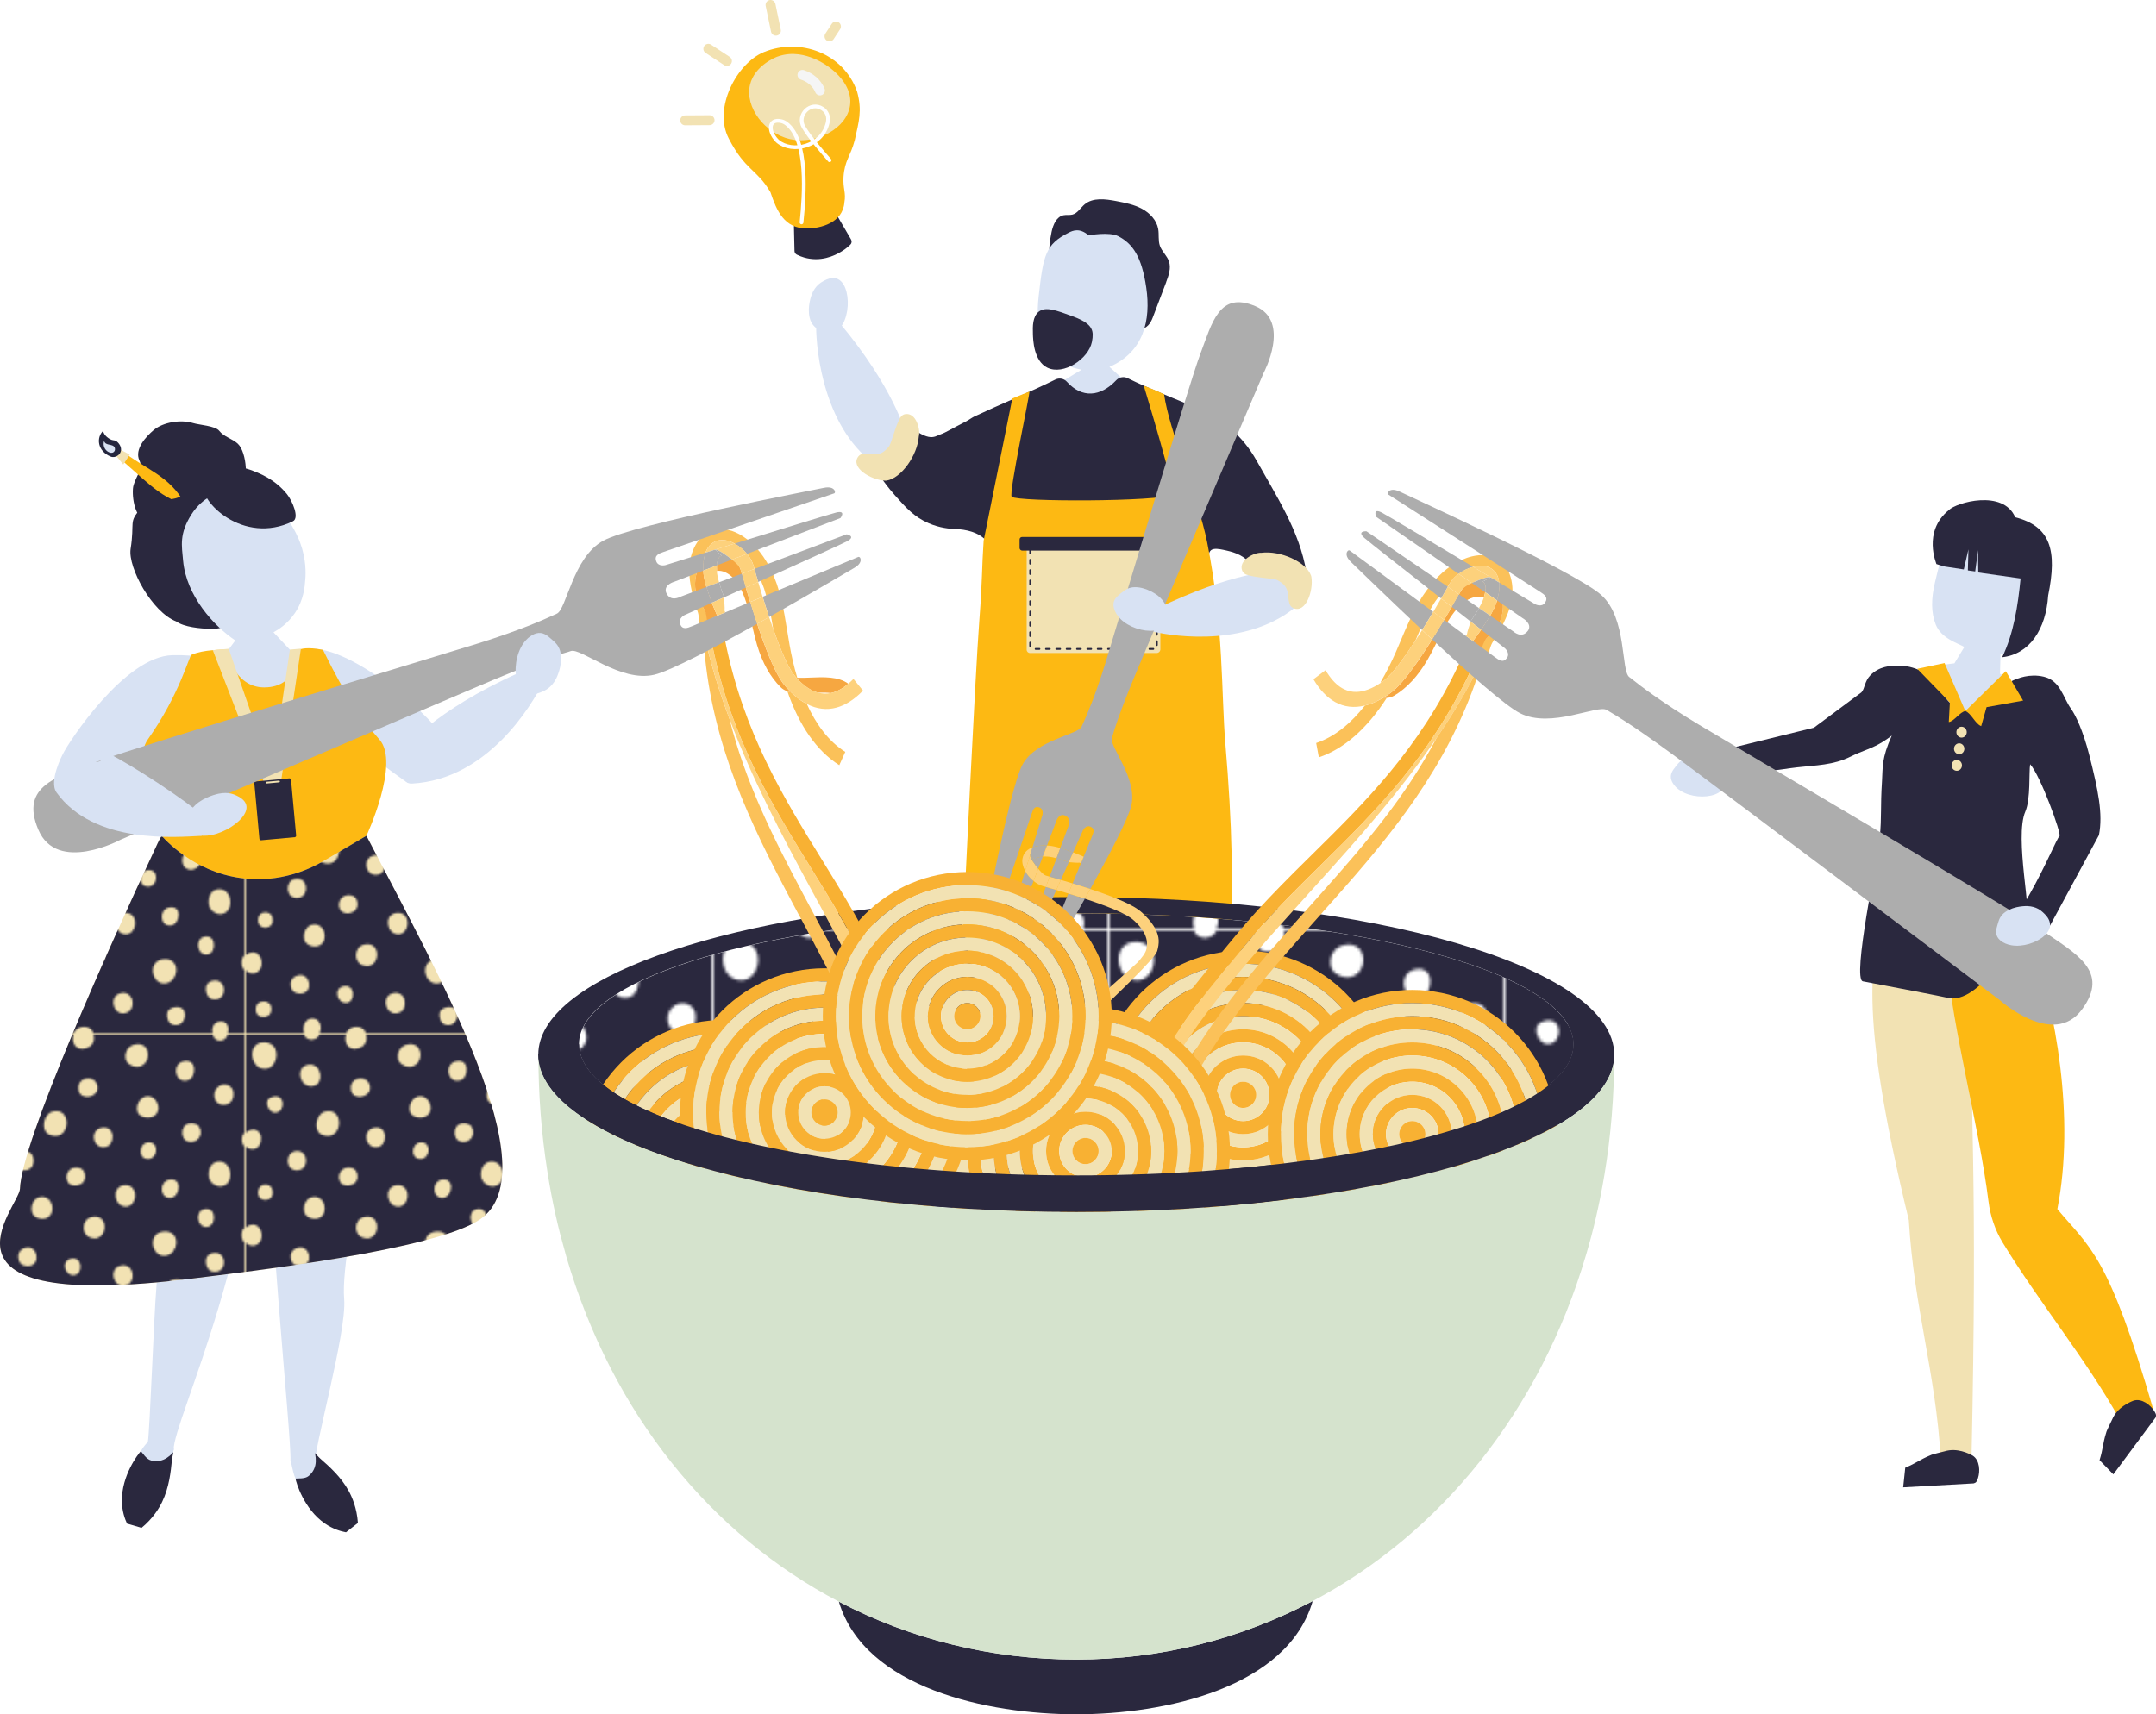 <?xml version="1.0" encoding="UTF-8"?>
<svg id="Layer_2" data-name="Layer 2" xmlns="http://www.w3.org/2000/svg" xmlns:xlink="http://www.w3.org/1999/xlink" viewBox="0 0 704.01 559.92">
  <defs>
    <style>
      .cls-1, .cls-2, .cls-3, .cls-4, .cls-5, .cls-6, .cls-7, .cls-8, .cls-9, .cls-10, .cls-11, .cls-12, .cls-13, .cls-14, .cls-15, .cls-16, .cls-17, .cls-18, .cls-19, .cls-20, .cls-21, .cls-22 {
        stroke-width: 0px;
      }

      .cls-1, .cls-7 {
        fill: #f2e2b3;
      }

      .cls-2 {
        fill: url(#New_Pattern_3-2);
      }

      .cls-2, .cls-7, .cls-12, .cls-15, .cls-16, .cls-18, .cls-19 {
        fill-rule: evenodd;
      }

      .cls-3 {
        fill: #fbc159;
      }

      .cls-4 {
        fill: #24263e;
      }

      .cls-5 {
        fill: #acacac;
        opacity: .6;
      }

      .cls-23, .cls-24 {
        stroke: #f2e2b3;
      }

      .cls-23, .cls-24, .cls-11, .cls-25, .cls-26, .cls-27 {
        fill: none;
      }

      .cls-23, .cls-24, .cls-25, .cls-26, .cls-27 {
        stroke-linecap: round;
      }

      .cls-23, .cls-24, .cls-26 {
        stroke-linejoin: round;
      }

      .cls-23, .cls-26 {
        stroke-width: 3.24px;
      }

      .cls-6 {
        fill: #fdd17c;
      }

      .cls-8, .cls-16 {
        fill: #fdb913;
      }

      .cls-9 {
        fill: #f6a741;
      }

      .cls-24 {
        stroke-width: 3.24px;
      }

      .cls-10 {
        fill: #f8b133;
      }

      .cls-12, .cls-20 {
        fill: #2a283e;
      }

      .cls-13, .cls-19 {
        fill: #d8e2f3;
      }

      .cls-14 {
        fill: #fff;
      }

      .cls-15 {
        fill: #f1b082;
      }

      .cls-17 {
        fill: url(#New_Pattern_3);
      }

      .cls-18 {
        fill: #ccd6ee;
      }

      .cls-25 {
        stroke: #2a283e;
        stroke-dasharray: 0 0 1.23 2.15;
        stroke-width: .61px;
      }

      .cls-25, .cls-27 {
        stroke-miterlimit: 10;
      }

      .cls-26 {
        stroke: #f5f5f5;
      }

      .cls-21 {
        fill: #d5e3cd;
      }

      .cls-27 {
        stroke: #fff;
        stroke-width: 1.23px;
      }

      .cls-22 {
        fill: #adadad;
      }
    </style>
    <pattern id="New_Pattern_3" data-name="New Pattern 3" x="0" y="0" width="138.2" height="138.2" patternTransform="translate(-2222.98 -1117.89) scale(.93)" patternUnits="userSpaceOnUse" viewBox="0 0 138.2 138.2">
      <g>
        <rect class="cls-11" width="138.2" height="138.2"/>
        <path class="cls-20" d="m138.2,106.17v32.03h-8.64c1.04-2.85-.14-6.63-4.24-6-3.06.46-4.09,3.57-3.38,6h-60.8c-.64-2.04-2.79-3.77-6.09-3.18-1.79.32-3.36,1.48-4.05,3.18h-13.63c1.63-3.12.31-8.12-4.28-7.54-3.21.4-4.62,4.75-3.48,7.54H0v-32.03c.82.88,1.96,1.44,3.4,1.41,6.97-.16,5.43-12.36-1.29-10.52-.86.24-1.56.66-2.1,1.21v-41.2c.83.86,2.05,1.39,3.65,1.27,5.43-.4,5.69-11.65-1.55-9.75-.87.23-1.56.68-2.1,1.26V0h29.6c.43,1.06,1.23,1.9,2.44,2.21,2.63.66,4.42-.49,5.32-2.21h13.63c-.5,1.24-.53,2.79.17,4.51,2.09,5.13,11.48,2.51,10.08-4.1-.03-.14-.06-.27-.11-.41h60.8c.49,1.69,1.82,3.05,3.9,2.97,1.85-.07,3.14-1.37,3.72-2.97h8.64v49.86c-1.79,1.93-1.79,5.35,0,7.21v41.2c-2.04,2.06-1.91,5.85,0,7.9Zm-28.9-82.96c4.29-1.34,4.84-11.17-2.07-9.75-6.61,1.36-4.42,11.77,2.07,9.75Zm-9.04,60c5.02-.15,6.6-10.56-.52-9.23-5.23.98-4.92,9.4.52,9.23ZM53.57,28.48c1.13,4.9,9.43,3.63,9.64-1.2.15-3.45-2.65-5.43-5.54-5.02-2.81.39-4.89,2.79-4.1,6.22Zm-20.23-2.19c6.97-.28,5.47-12.41-1.81-11.03-6.58,1.25-4.25,11.27,1.81,11.03Zm-23.25-8.98c5.18-.51,7.14-8.42,3.61-11.8-1.29-1.23-3.42-1.97-5.94-1.54-7.59,1.29-5.3,14.08,2.33,13.34Zm2.58,107.19c-.44-1.81-2.23-2.82-4.13-2.56-2.87.39-3.7,2.17-3.62,4.36.19,5.31,9.35,4.76,7.75-1.79Zm.69-45.51c-.46-1.83-2.38-2.94-4.71-2.34-3.29.85-3.59,6.61,0,7.48,2.76.67,5.72-1.15,4.71-5.14Zm-.19-47.25c-4.87,1.6-1.5,7.64,1.03,7.95,5.91.72,6.27-10.35-1.03-7.95Zm12.15,37.37c7.27.71,6.8-10.98-.26-9.74-5.04.89-5.19,9.21.26,9.74Zm1.55,39.49c-2.64.47-4.96,2.47-3.87,6.41.76,2.77,3.9,3.33,5.94,2.82,5.32-1.32,3.55-10.24-2.07-9.23Zm6.2-25.65c-1.87.57-4.24,3.7-3.36,7.44.6,2.56,3.95,3.99,6.72,3.33,6.32-1.49,4.07-13.04-3.36-10.77Zm7.13-43.76c-4.72,1.19-6.29,9.97-1.39,11.86,10.56,4.07,11.9-14.51,1.39-11.86Zm9.23,75.11c-5.09,1.22-2.9,8.95,1.92,8.34,4.64-.59,4.38-9.86-1.92-8.34Zm6.89-44.42c-.58-1.37-2.54-2.59-5.17-2.05-3.35.68-5.01,4.89-2.84,7.69,2.67,3.45,10.71.73,8.01-5.64Zm3.88,23.08c-5.14,1.2-5.55,8.83-.77,10.52,9.03,3.17,10.35-12.74.77-10.52Zm5.41-45.58c-6.9,1.01-4.79,11.17,1.61,9.88,5.14-1.04,5.12-10.87-1.61-9.88Zm9.15,70.45c-6.5,1.7-3.09,12.83,3.69,9.7,4.62-2.13,3.08-11.47-3.69-9.7Zm6.04-39.89c-1.04-.96-2.67-1.43-4.65-1.03-6.14,1.27-4.26,11.15,1.81,10.77,4.35-.27,5.84-6.96,2.84-9.74Zm2.66-61.65c7.62-.33,7.5-13.5-1.55-11.28-2.66.66-5.07,3.46-4.39,7.18.49,2.66,3.67,4.2,5.94,4.1Zm8.53,25.13c4.84-3.14,1.11-11.1-4.13-10-2.69.56-5.07,3.87-4.39,7.44.65,3.4,5.99,4.2,8.53,2.56Zm-3.62,13.59c-3.73.74-4.61,7.22-.52,8.21,6.28,1.51,7.36-9.58.52-8.21Zm12.57,46.19c-1.23-.78-2.79-.92-4.14-.77-8.08.87-6.2,11.7-.26,12.31,6.34.65,9.28-8.42,4.39-11.54Zm1.51,23.74c-1.74.3-3.17,1.18-3.62,2.56-.56,1.72.2,5.31,2.32,6.15,7.26,2.89,9.86-10.2,1.29-8.72Zm8.4-70.19c2.62.08,6.99-3.24,4.13-7.95-.64-1.05-2.82-2.01-5.17-1.54-4.69.94-4.72,9.33,1.03,9.48Zm7.75,43.34c5.18.08,5.56-10.1-.52-9.23-5.38.78-4.25,9.16.52,9.23Zm3.68,13.25c-5.9.94-3.91,8.62-.89,9.38,8.26,2.08,8.29-10.56.89-9.38Zm2.01-46.58c-3.19.54-4.79,3.96-4.39,7.44.35,3.01,3.5,5.66,6.72,5.13,6.73-1.11,5.44-13.89-2.33-12.56Zm8.01-36.41c-2.4-5.22-9.47-3.02-9.56,2.31-.13,7.45,11.63,6.71,9.56-2.31Z"/>
      </g>
    </pattern>
    <pattern id="New_Pattern_3-2" data-name="New Pattern 3" patternTransform="translate(-4011.8 -2953.52) scale(.64)" xlink:href="#New_Pattern_3"/>
  </defs>
  <g id="Spagettikuva">
    <g id="Haarukkamies">
      <path class="cls-12" d="m384.62,379.81c1.21-.64,5.06-2.48,9.03-.96.68.26,4.01,1.22,4.54,1.57,3.64,1.78,4.55,2.94,8.19,4.72.22,2.24.44,4.48.65,6.72-7.59-.88-15.18-1.75-22.77-2.63-.47-.28-.88-.1-1.41-1.91-.66-2.25-.64-6.04,1.76-7.52Z"/>
      <path class="cls-12" d="m335.8,381.05c-1.21-.64-5.06-2.48-9.03-.96-.68.26-3.52,1.37-4.06,1.73-3.64,1.78-5.04,2.79-8.68,4.57-.22,2.24-.44,4.48-.65,6.72,7.59-.88,15.18-1.75,22.77-2.63.47-.28.88-.1,1.41-1.91.66-2.25.64-6.04-1.76-7.52Z"/>
      <path class="cls-18" d="m334.49,189.29s-6.4,14.06-8.26,27.11c-2.59,18.05-3.45,168.2-3.45,165.06l14.5.35,30.36-161.88,7.89-32.01-41.03,1.38Z"/>
      <path class="cls-18" d="m386.02,187.9s6.4,14.06,8.27,27.11c2.59,18.05,3.45,168.2,3.45,165.06l-14.5.35-30.36-161.88-7.89-32.01,41.03,1.38Z"/>
      <path class="cls-12" d="m380.79,92.14c.83-2.18,1.66-4.58.91-6.78-.64-1.86-2.31-3.23-2.96-5.08-.6-1.73-.23-3.65-.54-5.46-.5-2.9-2.74-5.25-5.33-6.64-2.59-1.39-5.53-1.96-8.41-2.51-3.52-.67-7.59-1.22-10.32,1.1-1.33,1.13-2.27,2.88-3.96,3.32-.94.24-1.95.01-2.9.21-2.32.47-3.41,3.12-3.9,5.43-1.32,6.14-1.16,12.68,1.08,18.54,2.24,5.86,6.67,10.99,12.43,13.48,5.22,2.26,11.64,2.16,16.72-.52,2.07-1.09,2.56-2.88,3.37-5.01,1.28-3.36,2.55-6.72,3.83-10.08Z"/>
      <path class="cls-13" d="m362.27,119.83l12.02,10.9-35.13-1.49,14-8.49c-13.37-2.49-15.18-13.43-14-23.96,1.52-13.57,2.23-16.97,9.83-20.81,1.3-.65,3.55-1.65,6.48.9,0,0,6.73-1.27,9.71.28,4.64,2.43,7.63,6.56,9.12,16.85,1.54,10.57-.84,20.99-12.02,25.82Z"/>
      <path class="cls-20" d="m312.12,172.79c3.06.15,7.46.87,10.16,4.06,2.58,3.04,1.75,6.33-.34,25.26-1.97,17.83-2.37,21.24-2.84,31.03-.09,1.83,1.39,3.36,3.22,3.34,23.92-.31,47.85-.61,71.77-.92,1.66-.02,3.03-1.31,3.14-2.96,1.11-16.52-1.92-32.78-2.48-50.89-.1-3.19,2.71-2.59,5.82-1.88,2.7.61,6.02,1.69,8.22,4.95.64.95,1.88,8.75,1.38,9.77l7.27,3.01c.62-.65,7.95-1.4,8.34-2.21.54-1.13,1.48-2.75,1.46-3.04-1.04-14.75-7.63-25.55-14.95-38.4-.71-1.25-1.43-2.51-2.14-3.76-4.25-7.46-10.83-13.33-18.74-16.66-7.85-3.3-16.13-6.48-23.23-9.99-1.25-.62-2.74-.32-3.69.69-5.16,5.47-11.21,5.95-16.12.5-.95-1.06-2.49-1.35-3.76-.72-8.37,4.16-17.85,8.01-26.51,12.09-.7.33-1.58,1.03-2.95,1.73-4.61,2.34-6.06,3.37-8.16,4.13s-3.72,2.98-12.96-5.12c-.09,1.53-.46,4.22-2.06,7.06-2.42,4.29-6.12,6.22-7.54,6.87,2.75,4.97,5.65,8.64,7.82,11.08,3.59,4.05,6.35,7.11,11.05,9.11,3.53,1.51,6.75,1.82,8.81,1.87Z"/>
      <g id="essu">
        <path class="cls-8" d="m380.1,128.76c-3.28-1.55-5.97-2.49-6.63-2.79,0,0,10.63,34.92,9.4,35.58-4.35,2.33-50.49,2.43-52.51.7-1.09-.93,6.19-34.51,5.77-34.35-2.35.91-4.25,1.76-5.57,2.25l-9.37,46.47c-.62,9.01-.35,12.22-1.4,25.97-1.37,17.88-5.04,95.13-5.51,104.91-.09,1.83,1.39,3.36,3.22,3.34,23.92-.31,56.9,1.79,80.83,1.48,1.66-.02,3.03-1.31,3.14-2.96,1.35-20.1.92-39.82-1.35-66.55-1.33-15.62-.51-38.68-5.94-65.69-3.02-14.99-12.41-36.39-14.07-48.36Z"/>
        <path class="cls-1" d="m336.32,178.02h41.5c.59,0,1.08.48,1.08,1.08v32.97c0,.67-.55,1.22-1.22,1.22h-41.36c-.59,0-1.08-.48-1.08-1.08v-33.11c0-.59.48-1.08,1.08-1.08Z"/>
        <rect class="cls-20" x="332.93" y="175.38" width="48.28" height="4.45" rx=".81" ry=".81"/>
        <path class="cls-25" d="m376.58,211.95h-39.16c-.57,0-1.03-.46-1.03-1.03v-31.76c0-.57.46-1.03,1.03-1.03h39.29c.57,0,1.03.46,1.03,1.03v31.63c0,.64-.52,1.16-1.16,1.16Z"/>
      </g>
      <path class="cls-12" d="m350.2,103.29c4.84,1.77,5.75,3.27,6.19,4.15.51,1.02.54,2.32.16,4.24-1.11,5.56-9.29,10.98-14.54,8.42-4.48-2.19-4.68-9.1-4.73-11.03-.07-2.38-.16-5.66,1.93-7.28,2.21-1.71,5.5-.51,10.99,1.5Z"/>
      <path class="cls-19" d="m295.59,141.1s-4.95,13.88-8.79,11.34c-17.72-11.72-20.29-37.71-20.3-45.82l7.79-.99c17.47,20.95,21.29,35.47,21.29,35.47Z"/>
      <path class="cls-19" d="m268.85,91.82c-.92.52-2.64,1.49-3.78,4.34-.07.16-1.57,4.06-.68,7.65.54,2.18,1.66,3.02,3.01,4.04,1.27.95,2.61,1.96,4.43,1.26.33-.13,2.64-1.08,4.03-4.68,1.45-3.74,1.26-8.67-.39-11.46-2.17-3.65-5.67-1.68-6.62-1.15Z"/>
      <path class="cls-19" d="m416.45,186.47s11.23,7.73,7.8,10.79c-15.83,14.13-40.28,10.81-47.69,9.03l1.35-7.57c24.18-11.85,38.53-12.26,38.53-12.26Z"/>
      <path class="cls-7" d="m406.92,187.66c-.6-.23-1.08-.7-1.31-1.3-1.3-3.41,4.03-5.97,6.23-5.81,6.22-.82,14.64,2.93,16.26,7.44.05.14.08.28.11.42.76,4.66-1.93,12.11-5.96,10.18-.59-.28-1.01-.82-1.2-1.44-.88-2.91.43-5.34-3.93-7.66-1.03-.63-7.35-.75-10.2-1.83Z"/>
      <path class="cls-7" d="m294.06,136.28c.34-.54.9-.92,1.53-1.02,3.6-.58,5.04,5.15,4.44,7.27-.45,6.26-5.81,13.75-10.56,14.44-.14.02-.29.03-.43.02-4.72-.19-11.47-4.33-8.78-7.88.39-.52,1-.83,1.65-.89,3.03-.27,5.15,1.5,8.3-2.31.83-.88,2.21-7.05,3.85-9.63Z"/>
      <g>
        <path class="cls-20" d="m259.25,74.21c.06,2.59.12,5.17.18,7.76.01.51.3.97.75,1.2,1.69.84,3.16,1.18,4.12,1.32,5.41.85,9.63-1.8,10.86-2.59,1.05-.68,1.88-1.38,2.51-1.99.46-.44.55-1.14.23-1.69-1.46-2.51-2.93-5.02-4.39-7.53-.42-.72-1.38-.9-2.05-.39-1.03.78-2.48,1.66-4.37,2.21-2.48.72-4.69.58-6.22.3-.86-.16-1.65.52-1.63,1.39Z"/>
        <path class="cls-8" d="m263.59,74.62c-7.54.11-10.03-5.92-11.98-11.76-.01-.04-.03-.07-.05-.11-4.43-7.58-8.14-6.93-13.59-17.49-5.22-10.03,2.71-24.65,11.43-28.23,11.87-4.85,26.08.39,30.46,12.87,0,.02.01.03.02.05,1.71,6.22.55,9.82-.78,15.86-1.43,5.39-3.3,6.54-3.67,12.01-.23,3.79.88,5.08.29,8.27,0,.01,0,.03,0,.04-.56,6.76-7.89,8.46-12.12,8.49Z"/>
        <path class="cls-1" d="m253.8,18.52c5.14-1.9,9.67-.27,11.43.39,5.61,2.12,13.34,8.22,12.34,15.51-1.05,7.63-11.16,12.86-19.52,11.04-8.18-1.79-14.92-10.38-13.14-17.8,1.51-6.28,8.46-8.98,8.9-9.14Z"/>
        <path class="cls-27" d="m261.73,72.64c.93-8.88,2.25-26.88-4.98-32.29-.49-.37-1.05-.64-1.65-.77-4.17-.92-4.34,3.21-1.46,6.27.12.13.25.25.38.36,4.76,3.89,14.39,1.69,16.23-6.06.51-2.17-.31-3.75-1.68-4.65-3.86-2.55-8.52,2.06-6.15,6.04,2.11,3.55,5.89,7.83,8.46,10.79"/>
        <path class="cls-26" d="m262.03,24.46c2.58.84,4.69,2.65,5.71,5.08"/>
        <line class="cls-23" x1="251.61" y1="1.62" x2="253.36" y2="10.03"/>
        <line class="cls-24" x1="231.3" y1="15.94" x2="237.37" y2="19.93"/>
        <line class="cls-23" x1="272.97" y1="8.65" x2="270.86" y2="11.88"/>
        <line class="cls-24" x1="223.73" y1="39.31" x2="231.7" y2="39.26"/>
      </g>
    </g>
    <g id="Kulho">
      <g>
        <path class="cls-14" d="m273.92,523.14c8.36,28.22,48.67,36.78,77.51,36.78s69.02-8.6,77.21-36.99c-23.3,12.32-49.49,19.11-77.2,19.11s-54.14-6.67-77.52-18.9Z"/>
        <path class="cls-14" d="m351.45,298.29c-7.67,0-15.22.14-22.61.42,1.79,6.16,3.44,12.45,4.68,18.91.45,2.33.89,4.56,1.31,6.72.86,4.37,1.66,8.41,2.32,12.34,4.56.75,9.16,1.17,13.81,1.33.8-.14,1.59-.28,2.36-.41,17.11-3.02,35.9-5.61,54.89-5.38,6.27-.73,12.54-1.35,18.8-1.83,11.31-.87,26.8-2.06,37.32,7.27,5.3,4.7,10.89,7.54,15.82,10.05,5.38,2.74,10.3,5.25,13.54,9.49,1.98.72,3.67,1.42,4.87,2.06.36-.21.74-.41,1.09-.62l.32-.19c.54-.32,1.07-.65,1.59-.98.13-.08.26-.17.39-.25.53-.34,1.04-.68,1.53-1.03l.2-.14c1.14-.81,2.2-1.64,3.16-2.47l.2-.17c.41-.36.81-.73,1.18-1.1l.19-.19c.85-.84,1.6-1.7,2.26-2.56l.12-.16c.27-.37.53-.74.77-1.11l.17-.27c.23-.38.44-.75.64-1.13l.08-.16c.22-.44.41-.88.58-1.33l.04-.11c.14-.39.26-.78.37-1.17l.08-.33c.08-.34.14-.68.19-1.02l.04-.31c.05-.44.08-.88.08-1.32,0-2.22-.64-4.39-1.87-6.52-3.88-6.69-13.63-12.88-27.82-18.17-29.4-10.97-77.86-18.13-132.66-18.13Z"/>
        <path class="cls-14" d="m244.99,350.91c3.22-2.69,6.62-5.15,10.15-7.35,3.7-4.43,8.14-8.53,13.26-12.14,2.88-2.04,6.75-4.5,11.11-5.51,5.81-1.34,11.56-.01,17.12,1.27,1.94.45,3.95.91,5.9,1.24.62.1,1.24.2,1.86.29,1.98.3,4.01.6,5.98,1.26,1.16-.39,2.36-.66,3.63-.69,2.34-.04,4.52.66,6.49,1.62-1.75-10.17-4.12-20.06-6.45-29.79-.13-.55-.26-1.1-.4-1.66-35.16,2.21-65.88,7.44-88.02,14.59-22.84,7.38-36.54,16.8-36.54,27.06l.02.36c0,.29.02.59.05.88.02.19.05.38.08.56.04.24.08.49.14.73.04.19.08.37.13.56.07.27.16.53.25.8.05.15.1.31.15.46.15.4.32.79.52,1.19.07.15.16.3.24.45.14.27.29.54.45.81.1.16.2.33.31.49.18.27.36.54.56.81.1.14.2.28.31.42.3.4.62.79.97,1.19l.22.24c.29.33.6.65.92.97.14.14.28.27.42.41.29.28.58.55.89.82.15.13.29.26.45.4.38.33.78.66,1.19.99l.24.19c.49.38,1,.76,1.53,1.14.18.13.37.26.55.38.37.25.74.51,1.12.76.23.15.46.3.7.45.37.23.74.46,1.12.69.25.15.49.3.74.45.57.33,1.15.66,1.75.99.38.21.78.41,1.17.62.26.14.51.27.77.4.46.24.93.47,1.41.71.16.08.33.16.5.24.37.18.72.36,1.1.53,9.15-4.27,21.01-8.08,34.95-11.27Z"/>
      </g>
      <path class="cls-20" d="m273.92,523.14c8.36,28.22,48.67,36.78,77.51,36.78s69.02-8.6,77.21-36.99c-23.3,12.32-49.49,19.11-77.2,19.11s-54.14-6.67-77.52-18.9Z"/>
      <path class="cls-17" d="m351.45,298.29c-7.67,0-15.22.14-22.61.42,1.79,6.16,3.44,12.45,4.68,18.91.45,2.33.89,4.56,1.31,6.72.86,4.37,1.66,8.41,2.32,12.34,4.56.75,9.16,1.17,13.81,1.33.8-.14,1.59-.28,2.36-.41,17.11-3.02,35.9-5.61,54.89-5.38,6.27-.73,12.54-1.35,18.8-1.83,11.31-.87,26.8-2.06,37.32,7.27,5.3,4.7,10.89,7.54,15.82,10.05,5.38,2.74,10.3,5.25,13.54,9.49,1.98.72,3.67,1.42,4.87,2.06.36-.21.74-.41,1.09-.62l.32-.19c.54-.32,1.07-.65,1.59-.98.13-.08.26-.17.39-.25.53-.34,1.04-.68,1.53-1.03l.2-.14c1.14-.81,2.2-1.64,3.16-2.47l.2-.17c.41-.36.81-.73,1.18-1.1l.19-.19c.85-.84,1.6-1.7,2.26-2.56l.12-.16c.27-.37.53-.74.77-1.11l.17-.27c.23-.38.44-.75.64-1.13l.08-.16c.22-.44.41-.88.58-1.33l.04-.11c.14-.39.26-.78.37-1.17l.08-.33c.08-.34.14-.68.19-1.02l.04-.31c.05-.44.08-.88.08-1.32,0-2.22-.64-4.39-1.87-6.52-3.88-6.69-13.63-12.88-27.82-18.17-29.4-10.97-77.86-18.13-132.66-18.13Z"/>
      <path class="cls-17" d="m244.99,350.91c3.22-2.69,6.62-5.15,10.15-7.35,3.7-4.43,8.14-8.53,13.26-12.14,2.88-2.04,6.75-4.5,11.11-5.51,5.81-1.34,11.56-.01,17.12,1.27,1.94.45,3.95.91,5.9,1.24.62.1,1.24.2,1.86.29,1.98.3,4.01.6,5.98,1.26,1.16-.39,2.36-.66,3.63-.69,2.34-.04,4.52.66,6.49,1.62-1.75-10.17-4.12-20.06-6.45-29.79-.13-.55-.26-1.1-.4-1.66-35.16,2.21-65.88,7.44-88.02,14.59-22.84,7.38-36.54,16.8-36.54,27.06l.02.36c0,.29.02.59.05.88.02.19.05.38.08.56.04.24.08.49.14.73.04.19.08.37.13.56.07.27.16.53.25.8.05.15.1.31.15.46.15.4.32.79.52,1.19.07.15.16.3.24.45.14.27.29.54.45.81.1.16.2.33.31.49.18.27.36.54.56.81.1.14.2.28.31.42.3.4.62.79.97,1.19l.22.24c.29.33.6.65.92.97.14.14.28.27.42.41.29.28.58.55.89.82.15.13.29.26.45.4.38.33.78.66,1.19.99l.24.19c.49.38,1,.76,1.53,1.14.18.13.37.26.55.38.37.25.74.51,1.12.76.23.15.46.3.7.45.37.23.74.46,1.12.69.25.15.49.3.74.45.57.33,1.15.66,1.75.99.38.21.78.41,1.17.62.26.14.51.27.77.4.46.24.93.47,1.41.71.16.08.33.16.5.24.37.18.72.36,1.1.53,9.15-4.27,21.01-8.08,34.95-11.27Z"/>
      <g>
        <path class="cls-10" d="m236.26,333.14c26.08,0,47.18,21.07,47.18,47.1s-21.1,47.1-47.18,47.1-47.18-21.07-47.18-47.1,21.1-47.1,47.18-47.1Zm42.9,47.1c0-23.66-19.18-42.81-42.9-42.81s-42.89,19.15-42.89,42.81,19.18,42.81,42.89,42.81,42.9-19.14,42.9-42.81Z"/>
        <path class="cls-1" d="m236.26,337.43c23.71,0,42.9,19.15,42.9,42.81s-19.18,42.81-42.9,42.81-42.89-19.14-42.89-42.81,19.18-42.81,42.89-42.81Zm38.61,42.81c0-21.3-17.27-38.53-38.61-38.53s-38.6,17.24-38.6,38.53,17.27,38.54,38.6,38.54,38.61-17.24,38.61-38.54Z"/>
        <path class="cls-10" d="m236.26,341.71c21.34,0,38.61,17.24,38.61,38.53s-17.27,38.54-38.61,38.54-38.6-17.24-38.6-38.54,17.27-38.53,38.6-38.53Zm34.31,38.53c0-18.93-15.35-34.25-34.31-34.25s-34.31,15.32-34.31,34.25,15.35,34.25,34.31,34.25,34.31-15.32,34.31-34.25Z"/>
        <path class="cls-1" d="m236.26,345.99c18.97,0,34.31,15.32,34.31,34.25s-15.35,34.25-34.31,34.25-34.31-15.32-34.31-34.25,15.35-34.25,34.31-34.25Zm30.02,34.25c0-16.57-13.43-29.97-30.02-29.97s-30.02,13.4-30.02,29.97,13.43,29.97,30.02,29.97,30.02-13.4,30.02-29.97Z"/>
        <path class="cls-10" d="m236.26,350.27c16.6,0,30.02,13.4,30.02,29.97s-13.43,29.97-30.02,29.97-30.02-13.4-30.02-29.97,13.43-29.97,30.02-29.97Zm25.74,29.97c0-14.2-11.51-25.69-25.74-25.69s-25.73,11.49-25.73,25.69,11.51,25.69,25.73,25.69,25.74-11.49,25.74-25.69Z"/>
        <path class="cls-1" d="m236.26,354.55c14.22,0,25.74,11.49,25.74,25.69s-11.51,25.69-25.74,25.69-25.73-11.49-25.73-25.69,11.51-25.69,25.73-25.69Zm21.45,25.69c0-11.83-9.6-21.41-21.45-21.41s-21.44,9.58-21.44,21.41,9.59,21.41,21.44,21.41,21.45-9.58,21.45-21.41Z"/>
        <path class="cls-10" d="m236.26,358.83c11.85,0,21.45,9.58,21.45,21.41s-9.6,21.41-21.45,21.41-21.44-9.58-21.44-21.41,9.59-21.41,21.44-21.41Zm17.16,21.41c0-9.46-7.67-17.13-17.16-17.13s-17.16,7.66-17.16,17.13,7.68,17.13,17.16,17.13,17.16-7.66,17.16-17.13Z"/>
        <path class="cls-1" d="m236.26,363.11c9.49,0,17.16,7.66,17.16,17.13s-7.67,17.13-17.16,17.13-17.16-7.66-17.16-17.13,7.68-17.13,17.16-17.13Zm12.87,17.13c0-7.1-5.75-12.84-12.87-12.84s-12.87,5.75-12.87,12.84,5.76,12.84,12.87,12.84,12.87-5.74,12.87-12.84Z"/>
        <path class="cls-10" d="m236.26,367.4c7.12,0,12.87,5.75,12.87,12.84s-5.75,12.84-12.87,12.84-12.87-5.74-12.87-12.84,5.76-12.84,12.87-12.84Zm8.58,12.84c0-4.74-3.84-8.56-8.58-8.56s-8.58,3.83-8.58,8.56,3.84,8.57,8.58,8.57,8.58-3.83,8.58-8.57Z"/>
        <path class="cls-1" d="m236.26,371.68c4.74,0,8.58,3.83,8.58,8.56s-3.84,8.57-8.58,8.57-8.58-3.83-8.58-8.57,3.84-8.56,8.58-8.56Zm4.29,8.56c0-2.37-1.92-4.28-4.29-4.28s-4.28,1.92-4.28,4.28,1.91,4.28,4.28,4.28,4.29-1.92,4.29-4.28Z"/>
        <path class="cls-10" d="m236.26,375.96c2.37,0,4.29,1.92,4.29,4.28s-1.92,4.28-4.29,4.28-4.28-1.92-4.28-4.28,1.91-4.28,4.28-4.28Z"/>
      </g>
      <g>
        <path class="cls-10" d="m405.92,310.5c26.08,0,47.18,21.07,47.18,47.1s-21.1,47.1-47.18,47.1-47.18-21.07-47.18-47.1,21.1-47.1,47.18-47.1Zm42.9,47.1c0-23.66-19.18-42.81-42.9-42.81s-42.89,19.15-42.89,42.81,19.18,42.81,42.89,42.81,42.9-19.14,42.9-42.81Z"/>
        <path class="cls-1" d="m405.92,314.78c23.71,0,42.9,19.15,42.9,42.81s-19.18,42.81-42.9,42.81-42.89-19.14-42.89-42.81,19.18-42.81,42.89-42.81Zm38.61,42.81c0-21.3-17.27-38.53-38.61-38.53s-38.6,17.24-38.6,38.53,17.27,38.54,38.6,38.54,38.61-17.24,38.61-38.54Z"/>
        <path class="cls-10" d="m405.92,319.07c21.34,0,38.61,17.24,38.61,38.53s-17.27,38.54-38.61,38.54-38.6-17.24-38.6-38.54,17.27-38.53,38.6-38.53Zm34.31,38.53c0-18.93-15.35-34.25-34.31-34.25s-34.31,15.32-34.31,34.25,15.35,34.25,34.31,34.25,34.31-15.32,34.31-34.25Z"/>
        <path class="cls-1" d="m405.92,323.34c18.97,0,34.31,15.32,34.31,34.25s-15.35,34.25-34.31,34.25-34.31-15.32-34.31-34.25,15.35-34.25,34.31-34.25Zm30.02,34.25c0-16.57-13.43-29.97-30.02-29.97s-30.02,13.4-30.02,29.97,13.43,29.97,30.02,29.97,30.02-13.4,30.02-29.97Z"/>
        <path class="cls-10" d="m405.92,327.63c16.6,0,30.02,13.4,30.02,29.97s-13.43,29.97-30.02,29.97-30.02-13.4-30.02-29.97,13.43-29.97,30.02-29.97Zm25.74,29.97c0-14.2-11.51-25.69-25.74-25.69s-25.73,11.49-25.73,25.69,11.51,25.69,25.73,25.69,25.74-11.49,25.74-25.69Z"/>
        <path class="cls-1" d="m405.92,331.91c14.22,0,25.74,11.49,25.74,25.69s-11.51,25.69-25.74,25.69-25.73-11.49-25.73-25.69,11.51-25.69,25.73-25.69Zm21.45,25.69c0-11.83-9.6-21.41-21.45-21.41s-21.44,9.58-21.44,21.41,9.59,21.41,21.44,21.41,21.45-9.58,21.45-21.41Z"/>
        <path class="cls-10" d="m405.92,336.19c11.85,0,21.45,9.58,21.45,21.41s-9.6,21.41-21.45,21.41-21.44-9.58-21.44-21.41,9.59-21.41,21.44-21.41Zm17.16,21.41c0-9.46-7.67-17.13-17.16-17.13s-17.16,7.66-17.16,17.13,7.68,17.13,17.16,17.13,17.16-7.66,17.16-17.13Z"/>
        <path class="cls-1" d="m405.92,340.47c9.49,0,17.16,7.66,17.16,17.13s-7.67,17.13-17.16,17.13-17.16-7.66-17.16-17.13,7.68-17.13,17.16-17.13Zm12.87,17.13c0-7.1-5.75-12.84-12.87-12.84s-12.87,5.75-12.87,12.84,5.76,12.84,12.87,12.84,12.87-5.74,12.87-12.84Z"/>
        <path class="cls-10" d="m405.92,344.75c7.12,0,12.87,5.75,12.87,12.84s-5.75,12.84-12.87,12.84-12.87-5.74-12.87-12.84,5.76-12.84,12.87-12.84Zm8.58,12.84c0-4.74-3.84-8.56-8.58-8.56s-8.58,3.83-8.58,8.56,3.84,8.57,8.58,8.57,8.58-3.83,8.58-8.57Z"/>
        <path class="cls-1" d="m405.92,349.04c4.74,0,8.58,3.83,8.58,8.56s-3.84,8.57-8.58,8.57-8.58-3.83-8.58-8.57,3.84-8.56,8.58-8.56Zm4.29,8.56c0-2.37-1.92-4.28-4.29-4.28s-4.28,1.92-4.28,4.28,1.91,4.28,4.28,4.28,4.29-1.92,4.29-4.28Z"/>
        <path class="cls-10" d="m405.92,353.31c2.37,0,4.29,1.92,4.29,4.28s-1.92,4.28-4.29,4.28-4.28-1.92-4.28-4.28,1.91-4.28,4.28-4.28Z"/>
      </g>
      <path class="cls-20" d="m351.45,395.91c97,0,175.64-23.03,175.65-51.45h0c0-28.42-78.64-51.46-175.65-51.46-8.2,0-16.26.17-24.16.49.53,1.72,1.04,3.46,1.55,5.21,7.39-.27,14.94-.42,22.61-.42,54.81,0,103.27,7.16,132.67,18.13,14.19,5.3,23.95,11.48,27.82,18.17,1.23,2.13,1.87,4.31,1.87,6.52,0,.44-.04.88-.08,1.32l-.04.31c-.05.34-.11.68-.19,1.02l-.08.33c-.1.39-.22.78-.37,1.17l-.04.11c-.17.45-.36.89-.58,1.33l-.08.16c-.19.38-.41.76-.64,1.13l-.17.27c-.24.37-.49.74-.77,1.11l-.12.16c-.65.86-1.41,1.72-2.26,2.56l-.19.19c-.37.37-.77.73-1.18,1.1l-.2.17c-.96.84-2.01,1.66-3.16,2.47l-.2.14c-.49.35-1,.69-1.53,1.03-.13.08-.26.17-.39.25-.51.33-1.04.65-1.59.98l-.32.19c-.63.37-1.29.74-1.96,1.11-.2.11-.4.21-.6.32-.46.24-.92.49-1.39.73-.34.17-.69.34-1.03.52-.32.16-.65.32-.97.47-.28.14-.55.27-.84.41-.15.07-.31.14-.46.21-.27.13-.56.25-.84.38-.45.2-.89.41-1.36.61-.4.17-.83.34-1.24.52-.32.13-.64.27-.96.4-.5.2-1,.4-1.51.6-.34.13-.68.26-1.02.4l-.35.13c-.41.16-.81.31-1.23.47-.2.07-.41.15-.61.22l-.23.08c-1.01.37-2.05.73-3.11,1.1-.36.12-.73.25-1.1.37-.15.05-.3.1-.44.15-.42.14-.85.28-1.28.41-.38.12-.76.24-1.14.36-1.22.38-2.46.76-3.72,1.13-.82.24-1.66.48-2.51.72-.4.11-.81.23-1.22.34-.63.17-1.27.35-1.92.52-.42.11-.84.22-1.26.33-.76.2-1.53.39-2.3.59-.35.09-.71.17-1.06.26-.17.04-.35.08-.52.13-.3.07-.61.15-.91.22-.69.17-1.39.33-2.09.49-.44.1-.89.2-1.33.31-.7.16-1.4.32-2.11.47-.44.1-.88.19-1.33.28-.15.03-.29.06-.44.09-.8.17-1.6.34-2.41.5-.4.08-.8.16-1.19.24-.41.08-.81.16-1.22.25-.59.12-1.18.23-1.78.34-.16.03-.31.06-.47.09-.48.09-.96.18-1.45.27l-.3.06c-.66.12-1.33.24-1.99.36-.44.08-.88.15-1.32.23-.27.05-.54.1-.81.14-1.16.2-2.33.4-3.51.59h-.03c-.47.08-.93.16-1.39.23h-.08c-.77.14-1.54.26-2.32.37-.51.08-1.03.16-1.54.23-.15.02-.3.05-.45.07-.66.1-1.32.2-1.99.29-.46.07-.92.13-1.39.19-.64.09-1.27.18-1.92.27-.88.12-1.77.23-2.66.35-.52.07-1.04.14-1.57.2l-.36.05h-.03c-.71.09-1.43.18-2.15.27-.54.07-1.09.13-1.63.19-.86.1-1.71.2-2.58.3-.37.04-.76.08-1.13.12-1.7.19-3.42.36-5.15.54-.55.05-1.1.11-1.66.16-.6.06-1.2.12-1.8.17-.28.03-.56.05-.84.07-.58.05-1.17.1-1.76.16-3.02.26-6.07.5-9.17.72-.61.04-1.22.09-1.83.13-.36.02-.71.05-1.06.07-.55.04-1.11.07-1.66.1-.61.04-1.23.07-1.85.11-1.66.1-3.33.19-5.01.27-.57.03-1.14.06-1.71.09-.92.04-1.84.08-2.76.12-.66.03-1.31.05-1.97.08-.92.04-1.83.07-2.75.1-.68.02-1.36.04-2.05.06h-.06c-1.54.05-3.09.09-4.65.13-.72.02-1.44.03-2.16.05-.91.02-1.82.03-2.74.05-.72.01-1.44.02-2.17.03-.8,0-1.6.02-2.41.03h-.33c-.75,0-1.51,0-2.27.01-.77,0-1.54.01-2.32.01s-1.53,0-2.3-.01c-.77,0-1.54,0-2.3-.01-.91,0-1.81-.02-2.71-.03-.74,0-1.48-.02-2.22-.03-.9-.01-1.79-.03-2.68-.04-.79-.02-1.58-.04-2.37-.05-1.47-.03-2.94-.07-4.4-.12-.74-.02-1.48-.04-2.22-.07-.43-.02-.86-.03-1.29-.04-.46-.02-.91-.04-1.36-.06-.71-.03-1.42-.06-2.12-.09-.36-.02-.71-.03-1.07-.04-.52-.02-1.04-.05-1.56-.07-.82-.04-1.64-.08-2.45-.12-1.02-.05-2.04-.1-3.06-.16-.36-.02-.73-.04-1.09-.07-.69-.04-1.38-.08-2.07-.12-.77-.05-1.54-.1-2.3-.15l-.28-.02c-.68-.05-1.37-.09-2.05-.14-.84-.06-1.69-.12-2.52-.18-1.3-.1-2.59-.2-3.88-.3-.83-.07-1.66-.14-2.48-.21-.66-.06-1.32-.11-1.97-.17-.84-.08-1.67-.15-2.5-.23-.63-.06-1.25-.12-1.88-.18l-.28-.03c-1.34-.13-2.67-.27-4-.42-.63-.07-1.27-.14-1.9-.21-.24-.03-.48-.05-.71-.08-.58-.07-1.16-.14-1.74-.21-.59-.07-1.19-.14-1.78-.21-.82-.1-1.63-.2-2.44-.3-.57-.07-1.14-.15-1.71-.22-.25-.03-.5-.06-.75-.1-.22-.03-.44-.06-.66-.08-.59-.08-1.18-.16-1.77-.24-.38-.05-.76-.11-1.14-.16-.52-.07-1.04-.14-1.56-.22-.45-.07-.91-.13-1.36-.2-.35-.05-.7-.11-1.05-.16-.52-.08-1.05-.16-1.57-.24-.77-.12-1.54-.24-2.31-.36l-.09-.02c-.46-.07-.91-.15-1.36-.22-.72-.12-1.44-.23-2.15-.35-.54-.09-1.06-.19-1.6-.28-.25-.04-.5-.09-.75-.13-.4-.07-.79-.14-1.19-.21-.73-.13-1.46-.26-2.19-.4l-.19-.03c-.44-.08-.88-.16-1.32-.25-.56-.11-1.14-.21-1.69-.32-.23-.04-.45-.09-.67-.14-.28-.05-.56-.11-.83-.17-.29-.06-.58-.12-.86-.17-.65-.13-1.31-.26-1.96-.4-.61-.13-1.21-.26-1.82-.39-.33-.07-.66-.14-.99-.21-.78-.17-1.54-.34-2.31-.51-.35-.08-.7-.16-1.04-.24-2.53-.59-5-1.19-7.39-1.81-.26-.07-.53-.14-.79-.21-.75-.2-1.48-.4-2.21-.6-.26-.07-.52-.14-.77-.22-.8-.22-1.59-.44-2.36-.67-.7-.2-1.39-.41-2.08-.62-.16-.05-.33-.1-.5-.15-.2-.06-.39-.12-.59-.18-.45-.14-.89-.28-1.34-.42-.2-.06-.4-.13-.6-.19-.7-.23-1.4-.45-2.08-.68-.17-.06-.34-.12-.52-.17-2.18-.74-4.26-1.49-6.25-2.26-.16-.06-.32-.12-.48-.19-.64-.25-1.27-.5-1.89-.76l-.28-.12c-.38-.16-.77-.32-1.14-.48-1.12-.48-2.21-.96-3.26-1.45-.38-.17-.73-.35-1.1-.53-.17-.08-.33-.16-.5-.24-.48-.23-.95-.47-1.41-.71-.26-.13-.52-.27-.77-.4-.39-.21-.79-.41-1.17-.62-.6-.33-1.18-.66-1.75-.99-.25-.15-.5-.3-.74-.45-.38-.23-.76-.46-1.12-.69-.24-.15-.47-.3-.7-.45-.38-.25-.76-.5-1.12-.76-.18-.13-.37-.25-.55-.38-.53-.38-1.04-.76-1.53-1.14l-.24-.19c-.41-.33-.81-.66-1.19-.99-.15-.13-.3-.26-.45-.4-.31-.27-.6-.55-.89-.82-.14-.14-.28-.27-.42-.41-.32-.32-.63-.65-.92-.97l-.22-.24c-.35-.39-.67-.79-.97-1.19-.11-.14-.21-.28-.31-.42-.2-.27-.38-.54-.56-.81-.11-.16-.21-.33-.31-.49-.16-.27-.31-.54-.45-.81-.08-.15-.17-.3-.24-.45-.19-.39-.37-.79-.52-1.19-.06-.15-.1-.31-.15-.46-.09-.27-.18-.53-.25-.8-.05-.19-.09-.37-.13-.56-.05-.24-.1-.49-.14-.73-.03-.19-.06-.37-.08-.56-.03-.29-.05-.59-.05-.88l-.02-.36c0-10.27,13.7-19.69,36.54-27.06,22.14-7.15,52.86-12.38,88.02-14.59-.41-1.72-.82-3.44-1.23-5.17-78.22,5.2-136.61,25.69-136.61,50.18,0,28.42,78.64,51.45,175.65,51.45Z"/>
      <path class="cls-10" d="m480.03,219.51c-13.43,28.21-31.26,45.82-48.56,62.87-8.77,8.65-17.06,16.82-24.83,26.31-1.72,2.1-3.38,4.1-4.98,6.04-11.12,13.43-19.32,23.35-26.52,39.81-1.37-.55-2.77-1.02-4.18-1.43.39-.9.79-1.78,1.18-2.64.39-.85.78-1.68,1.17-2.49.18-.37.36-.73.54-1.1.78-1.57,1.57-3.09,2.38-4.56.26-.48.53-.95.79-1.41,1.12-1.97.94-4.44,2.12-6.27,1.05-1.64,3.46-2.66,4.57-4.24.18-.25.35-.5.52-.75.85-1.18,1.71-2.36,2.6-3.53.12-.16.24-.31.35-.47.09-.12.18-.24.28-.37.64-.83,1.28-1.67,1.94-2.51,2.8-3.57,5.79-7.18,9.02-11.08,1.59-1.92,3.24-3.92,4.96-6.01,4.74-5.79,9.78-11.2,14.87-16.4h0c1.44-1.48,2.89-2.94,4.34-4.39,2.02-2.01,4.03-4,6.03-5.97,17.12-16.88,34.79-34.31,47.86-62.19l3.56,2.76Z"/>
      <path class="cls-6" d="m426.95,292.25c-.48.53-.95,1.05-1.42,1.57h0c-9.59,10.61-18.9,20.96-27.28,31.57-.34.43-.68.86-1.02,1.29-.22.28-.42.55-.64.83-.84,1.09-1.68,2.18-2.51,3.27-.11.14-.21.29-.32.43-2.53,3.38-4.94,6.8-7.24,10.26-1.14,1.72-2.25,3.46-3.33,5.2-.63,1.03-1.25,2.06-1.86,3.09-.35.6-.71,1.2-1.05,1.8-.8,1.41-1.58,2.83-2.34,4.26-.91-.49-1.85-.92-2.8-1.31,7.21-16.46,15.41-26.38,26.52-39.81,1.6-1.93,3.26-3.93,4.98-6.04,7.77-9.49,16.06-17.66,24.83-26.31,17.29-17.05,35.13-34.66,48.56-62.87l.06.05c.46.36.96.62,1.46.83-3.76,7.23-7.98,14.15-12.53,20.82-11.74,17.24-25.64,32.88-39.41,48.11-.89.98-1.77,1.96-2.66,2.94Z"/>
      <path class="cls-3" d="m431.92,297.93c-.43.48-.86.96-1.29,1.44-7.58,8.48-15.28,17.1-22.57,26.32-1.32,1.66-2.62,3.35-3.9,5.06-.21.28-.43.56-.64.85-.59.79-1.18,1.6-1.77,2.4-.13.18-.26.36-.39.54-.64.89-1.28,1.77-1.91,2.67-2.85,4.06-5.58,8.25-8.18,12.62-.78,1.31-1.55,2.64-2.31,3.99-.87,1.55-1.72,3.13-2.55,4.73-.28.54-.55,1.09-.82,1.63-.32.63-.64,1.26-.96,1.9-.95-1.48-1.96-2.74-3.05-3.73.65-1.28,1.3-2.55,1.98-3.81.51-.95,1.01-1.9,1.54-2.83.43-.77.88-1.53,1.32-2.29,1.94-3.35,3.96-6.6,6.04-9.77,1.32-2,2.66-3.98,4.03-5.91.13-.19.27-.37.4-.56.38-.53.76-1.06,1.14-1.59.24-.33.48-.67.73-1,.64-.87,1.28-1.73,1.93-2.59.48-.64.96-1.28,1.44-1.92,8.13-10.6,16.83-20.33,25.38-29.89.21-.23.41-.46.62-.7h0c1.35-1.52,2.7-3.02,4.03-4.53,13.89-15.62,27-31.06,36.84-49.76,4.55-6.67,8.76-13.59,12.53-20.82.33.13.66.24.99.31-10,29.97-28.18,51.98-46.6,72.72-1.34,1.51-2.68,3.01-4.02,4.51h0Z"/>
      <g>
        <path class="cls-10" d="m354.45,328.86c26.08,0,47.18,21.07,47.18,47.1s-21.1,47.1-47.18,47.1-47.18-21.07-47.18-47.1,21.1-47.1,47.18-47.1Zm42.9,47.1c0-23.66-19.18-42.81-42.9-42.81s-42.89,19.15-42.89,42.81,19.18,42.81,42.89,42.81,42.9-19.14,42.9-42.81Z"/>
        <path class="cls-1" d="m354.45,333.14c23.71,0,42.9,19.15,42.9,42.81s-19.18,42.81-42.9,42.81-42.89-19.14-42.89-42.81,19.18-42.81,42.89-42.81Zm38.61,42.81c0-21.3-17.27-38.53-38.61-38.53s-38.6,17.24-38.6,38.53,17.27,38.54,38.6,38.54,38.61-17.24,38.61-38.54Z"/>
        <path class="cls-10" d="m354.45,337.43c21.34,0,38.61,17.24,38.61,38.53s-17.27,38.54-38.61,38.54-38.6-17.24-38.6-38.54,17.27-38.53,38.6-38.53Zm34.31,38.53c0-18.93-15.35-34.25-34.31-34.25s-34.31,15.32-34.31,34.25,15.35,34.25,34.31,34.25,34.31-15.32,34.31-34.25Z"/>
        <path class="cls-1" d="m354.45,341.7c18.97,0,34.31,15.32,34.31,34.25s-15.35,34.25-34.31,34.25-34.31-15.32-34.31-34.25,15.35-34.25,34.31-34.25Zm30.02,34.25c0-16.57-13.43-29.97-30.02-29.97s-30.02,13.4-30.02,29.97,13.43,29.97,30.02,29.97,30.02-13.4,30.02-29.97Z"/>
        <path class="cls-10" d="m354.45,345.99c16.6,0,30.02,13.4,30.02,29.97s-13.43,29.97-30.02,29.97-30.02-13.4-30.02-29.97,13.43-29.97,30.02-29.97Zm25.74,29.97c0-14.2-11.51-25.69-25.74-25.69s-25.73,11.49-25.73,25.69,11.51,25.69,25.73,25.69,25.74-11.49,25.74-25.69Z"/>
        <path class="cls-1" d="m354.45,350.27c14.22,0,25.74,11.49,25.74,25.69s-11.51,25.69-25.74,25.69-25.73-11.49-25.73-25.69,11.51-25.69,25.73-25.69Zm21.45,25.69c0-11.83-9.6-21.41-21.45-21.41s-21.44,9.58-21.44,21.41,9.59,21.41,21.44,21.41,21.45-9.58,21.45-21.41Z"/>
        <path class="cls-10" d="m354.45,354.55c11.85,0,21.45,9.58,21.45,21.41s-9.6,21.41-21.45,21.41-21.44-9.58-21.44-21.41,9.59-21.41,21.44-21.41Zm17.16,21.41c0-9.46-7.67-17.13-17.16-17.13s-17.16,7.66-17.16,17.13,7.68,17.13,17.16,17.13,17.16-7.66,17.16-17.13Z"/>
        <path class="cls-1" d="m354.45,358.83c9.49,0,17.16,7.66,17.16,17.13s-7.67,17.13-17.16,17.13-17.16-7.66-17.16-17.13,7.68-17.13,17.16-17.13Zm12.87,17.13c0-7.1-5.75-12.84-12.87-12.84s-12.87,5.75-12.87,12.84,5.76,12.84,12.87,12.84,12.87-5.74,12.87-12.84Z"/>
        <path class="cls-10" d="m354.45,363.11c7.12,0,12.87,5.75,12.87,12.84s-5.75,12.84-12.87,12.84-12.87-5.74-12.87-12.84,5.76-12.84,12.87-12.84Zm8.58,12.84c0-4.74-3.84-8.56-8.58-8.56s-8.58,3.83-8.58,8.56,3.84,8.57,8.58,8.57,8.58-3.83,8.58-8.57Z"/>
        <path class="cls-1" d="m354.45,367.4c4.74,0,8.58,3.83,8.58,8.56s-3.84,8.57-8.58,8.57-8.58-3.83-8.58-8.57,3.84-8.56,8.58-8.56Zm4.29,8.56c0-2.37-1.92-4.28-4.29-4.28s-4.28,1.92-4.28,4.28,1.91,4.28,4.28,4.28,4.29-1.92,4.29-4.28Z"/>
        <path class="cls-10" d="m354.45,371.67c2.37,0,4.29,1.92,4.29,4.28s-1.92,4.28-4.29,4.28-4.28-1.92-4.28-4.28,1.91-4.28,4.28-4.28Z"/>
      </g>
      <g>
        <path class="cls-10" d="m269.23,316.27c26.08,0,47.18,21.07,47.18,47.1s-21.1,47.1-47.18,47.1-47.18-21.07-47.18-47.1,21.1-47.1,47.18-47.1Zm42.9,47.1c0-23.66-19.18-42.81-42.9-42.81s-42.89,19.15-42.89,42.81,19.18,42.81,42.89,42.81,42.9-19.14,42.9-42.81Z"/>
        <path class="cls-1" d="m269.23,320.55c23.71,0,42.9,19.15,42.9,42.81s-19.18,42.81-42.9,42.81-42.89-19.14-42.89-42.81,19.18-42.81,42.89-42.81Zm38.61,42.81c0-21.3-17.27-38.53-38.61-38.53s-38.6,17.24-38.6,38.53,17.27,38.54,38.6,38.54,38.61-17.24,38.61-38.54Z"/>
        <path class="cls-10" d="m269.23,324.83c21.34,0,38.61,17.24,38.61,38.53s-17.27,38.54-38.61,38.54-38.6-17.24-38.6-38.54,17.27-38.53,38.6-38.53Zm34.31,38.53c0-18.93-15.35-34.25-34.31-34.25s-34.31,15.32-34.31,34.25,15.35,34.25,34.31,34.25,34.31-15.32,34.31-34.25Z"/>
        <path class="cls-1" d="m269.23,329.11c18.97,0,34.31,15.32,34.31,34.25s-15.35,34.25-34.31,34.25-34.31-15.32-34.31-34.25,15.35-34.25,34.31-34.25Zm30.02,34.25c0-16.57-13.43-29.97-30.02-29.97s-30.02,13.4-30.02,29.97,13.43,29.97,30.02,29.97,30.02-13.4,30.02-29.97Z"/>
        <path class="cls-10" d="m269.23,333.39c16.6,0,30.02,13.4,30.02,29.97s-13.43,29.97-30.02,29.97-30.02-13.4-30.02-29.97,13.43-29.97,30.02-29.97Zm25.74,29.97c0-14.2-11.51-25.69-25.74-25.69s-25.73,11.49-25.73,25.69,11.51,25.69,25.73,25.69,25.74-11.49,25.74-25.69Z"/>
        <path class="cls-1" d="m269.23,337.68c14.22,0,25.74,11.49,25.74,25.69s-11.51,25.69-25.74,25.69-25.73-11.49-25.73-25.69,11.51-25.69,25.73-25.69Zm21.45,25.69c0-11.83-9.6-21.41-21.45-21.41s-21.44,9.58-21.44,21.41,9.59,21.41,21.44,21.41,21.45-9.58,21.45-21.41Z"/>
        <path class="cls-10" d="m269.23,341.95c11.85,0,21.45,9.58,21.45,21.41s-9.6,21.41-21.45,21.41-21.44-9.58-21.44-21.41,9.59-21.41,21.44-21.41Zm17.16,21.41c0-9.46-7.67-17.13-17.16-17.13s-17.16,7.66-17.16,17.13,7.68,17.13,17.16,17.13,17.16-7.66,17.16-17.13Z"/>
        <path class="cls-1" d="m269.23,346.24c9.49,0,17.16,7.66,17.16,17.13s-7.67,17.13-17.16,17.13-17.16-7.66-17.16-17.13,7.68-17.13,17.16-17.13Zm12.87,17.13c0-7.1-5.75-12.84-12.87-12.84s-12.87,5.75-12.87,12.84,5.76,12.84,12.87,12.84,12.87-5.74,12.87-12.84Z"/>
        <path class="cls-10" d="m269.23,350.52c7.12,0,12.87,5.75,12.87,12.84s-5.75,12.84-12.87,12.84-12.87-5.74-12.87-12.84,5.76-12.84,12.87-12.84Zm8.58,12.84c0-4.74-3.84-8.56-8.58-8.56s-8.58,3.83-8.58,8.56,3.84,8.57,8.58,8.57,8.58-3.83,8.58-8.57Z"/>
        <path class="cls-1" d="m269.23,354.8c4.74,0,8.58,3.83,8.58,8.56s-3.84,8.57-8.58,8.57-8.58-3.83-8.58-8.57,3.84-8.56,8.58-8.56Zm4.29,8.56c0-2.37-1.92-4.28-4.29-4.28s-4.28,1.92-4.28,4.28,1.91,4.28,4.28,4.28,4.29-1.92,4.29-4.28Z"/>
        <path class="cls-10" d="m269.23,359.08c2.37,0,4.29,1.92,4.29,4.28s-1.92,4.28-4.29,4.28-4.28-1.92-4.28-4.28,1.91-4.28,4.28-4.28Z"/>
      </g>
      <g>
        <path class="cls-10" d="m461.16,323.34c26.08,0,47.18,21.07,47.18,47.1s-21.1,47.1-47.18,47.1-47.18-21.07-47.18-47.1,21.1-47.1,47.18-47.1Zm42.9,47.1c0-23.66-19.18-42.81-42.9-42.81s-42.89,19.15-42.89,42.81,19.18,42.81,42.89,42.81,42.9-19.14,42.9-42.81Z"/>
        <path class="cls-1" d="m461.16,327.63c23.71,0,42.9,19.15,42.9,42.81s-19.18,42.81-42.9,42.81-42.89-19.14-42.89-42.81,19.18-42.81,42.89-42.81Zm38.61,42.81c0-21.3-17.27-38.53-38.61-38.53s-38.6,17.24-38.6,38.53,17.27,38.54,38.6,38.54,38.61-17.24,38.61-38.54Z"/>
        <path class="cls-10" d="m461.16,331.91c21.34,0,38.61,17.24,38.61,38.53s-17.27,38.54-38.61,38.54-38.6-17.24-38.6-38.54,17.27-38.53,38.6-38.53Zm34.31,38.53c0-18.93-15.35-34.25-34.31-34.25s-34.31,15.32-34.31,34.25,15.35,34.25,34.31,34.25,34.31-15.32,34.31-34.25Z"/>
        <path class="cls-1" d="m461.16,336.19c18.97,0,34.31,15.32,34.31,34.25s-15.35,34.25-34.31,34.25-34.31-15.32-34.31-34.25,15.35-34.25,34.31-34.25Zm30.02,34.25c0-16.57-13.43-29.97-30.02-29.97s-30.02,13.4-30.02,29.97,13.43,29.97,30.02,29.97,30.02-13.4,30.02-29.97Z"/>
        <path class="cls-10" d="m461.16,340.47c16.6,0,30.02,13.4,30.02,29.97s-13.43,29.97-30.02,29.97-30.02-13.4-30.02-29.97,13.43-29.97,30.02-29.97Zm25.74,29.97c0-14.2-11.51-25.69-25.74-25.69s-25.73,11.49-25.73,25.69,11.51,25.69,25.73,25.69,25.74-11.49,25.74-25.69Z"/>
        <path class="cls-1" d="m461.16,344.75c14.22,0,25.74,11.49,25.74,25.69s-11.51,25.69-25.74,25.69-25.73-11.49-25.73-25.69,11.51-25.69,25.73-25.69Zm21.45,25.69c0-11.83-9.6-21.41-21.45-21.41s-21.44,9.58-21.44,21.41,9.59,21.41,21.44,21.41,21.45-9.58,21.45-21.41Z"/>
        <path class="cls-10" d="m461.16,349.03c11.85,0,21.45,9.58,21.45,21.41s-9.6,21.41-21.45,21.41-21.44-9.58-21.44-21.41,9.59-21.41,21.44-21.41Zm17.16,21.41c0-9.46-7.67-17.13-17.16-17.13s-17.16,7.66-17.16,17.13,7.68,17.13,17.16,17.13,17.16-7.66,17.16-17.13Z"/>
        <path class="cls-1" d="m461.16,353.31c9.49,0,17.16,7.66,17.16,17.13s-7.67,17.13-17.16,17.13-17.16-7.66-17.16-17.13,7.68-17.13,17.16-17.13Zm12.87,17.13c0-7.1-5.75-12.84-12.87-12.84s-12.87,5.75-12.87,12.84,5.76,12.84,12.87,12.84,12.87-5.74,12.87-12.84Z"/>
        <path class="cls-10" d="m461.16,357.6c7.12,0,12.87,5.75,12.87,12.84s-5.75,12.84-12.87,12.84-12.87-5.74-12.87-12.84,5.76-12.84,12.87-12.84Zm8.58,12.84c0-4.74-3.84-8.56-8.58-8.56s-8.58,3.83-8.58,8.56,3.84,8.57,8.58,8.57,8.58-3.83,8.58-8.57Z"/>
        <path class="cls-1" d="m461.16,361.88c4.74,0,8.58,3.83,8.58,8.56s-3.84,8.57-8.58,8.57-8.58-3.83-8.58-8.57,3.84-8.56,8.58-8.56Zm4.29,8.56c0-2.37-1.92-4.28-4.29-4.28s-4.28,1.92-4.28,4.28,1.91,4.28,4.28,4.28,4.29-1.92,4.29-4.28Z"/>
        <path class="cls-10" d="m461.16,366.16c2.37,0,4.29,1.92,4.29,4.28s-1.92,4.28-4.29,4.28-4.28-1.92-4.28-4.28,1.91-4.28,4.28-4.28Z"/>
      </g>
      <path class="cls-21" d="m527.1,344.45c0,13.52-1.09,26.6-3.18,39.16-.43,2.55-.88,5.06-1.39,7.57-.85,4.28-1.83,8.5-2.92,12.65-.55,2.06-1.12,4.1-1.73,6.13-15.05,51-47.5,90.9-89.23,112.97-23.3,12.32-49.49,19.11-77.2,19.11s-54.14-6.67-77.52-18.91c-41.64-21.78-73.98-61.25-88.97-112.56l-2.06-7.54c-1.09-4.29-2.06-8.68-2.91-13.12-.46-2.46-.89-4.92-1.27-7.42-1.92-12.18-2.91-24.87-2.91-38.04,0,28.42,78.64,51.45,175.65,51.45s175.64-23.04,175.65-51.45h0Z"/>
    </g>
    <g id="Haarukkanainen">
      <path class="cls-1" d="m615.94,293.66c-4.73,19.54-9.77,33.97,7.35,104.87,1.72,28.86,8.73,49.27,10.45,78.12,5.34,1.21,4.68-1.21,10.02,0,2-93.23-.38-110.99-.57-166.48-10.88-5.45-16.21-12.57-27.24-16.51Z"/>
      <path class="cls-8" d="m692.22,463.74q5.53-1.41,11.07-2.83c-14.89-51.46-20.9-53.27-31.49-65.99,5.87-29.97-.58-65.24-8.46-87.48-9.15,3.02-18.61,2.25-27.76,5.27,2.09,24.05,10.58,54.61,13.74,79.74.6,4.76,2.14,9.33,4.6,13.37,11.88,19.53,27.32,38.16,38.3,57.92Z"/>
      <path class="cls-13" d="m653.23,213.55c-.05,2.17-.11,4.35-.16,6.52,0,.05,2.28,1.21,2.29,1.22.02.03-2.63,12.73-2.63,12.78-5.99-.83-11.98-1.65-17.97-2.48.71-3.11,1.42-6.21,2.14-9.32-4.52-2.57-4.12-4.59-3.36-4.86.99-.36,4.64-.75,4.64-.75,0-.03,3.24-5.3,3.24-5.33-1.76-1.14-7.48-2.66-9.33-7.32-1.57-3.95-1.51-8.47-.27-13.73,2.86-12.13,3.86-15.13,10.82-17.69,1.19-.44,3.24-1.07,5.46,1.61,0,0,3.06-1.89,5.44-.12,3.71,2.77,9.69,5.14,9.79,14.66.11,9.77-1.39,24.11-10.11,24.82Z"/>
      <path class="cls-20" d="m635.02,185.04c2.08.32,4.15.63,6.23.95.5-2.19,1.01-4.38,1.51-6.56-.06,2.29-.12,4.59-.19,6.88.8.11,1.6.23,2.4.34.31-2.33.62-4.65.93-6.98.02,2.44.05,4.88.07,7.32,4.61.65,9.21,1.3,13.82,1.95-.86,8.9-2.25,17.94-6.01,25.73,8.98-1.01,14.29-9.14,15.02-20.18,2.99-14.7.83-22.57-10.77-25.55-3.95-9.22-19.29-4.79-21.67-2.34-8.74,7.1-3.95,17.67-4.06,17.63,1.88.63,1.35.39,2.72.8Z"/>
      <path class="cls-20" d="m607.83,226.13c1.13-1.21.99-3.59,2.89-5.55,2.9-2.99,6.63-3.13,8.71-3.19,5.92-.15,10.39,3.02,12.27,4.54.4,1.44,4.93,9.46,8.78,10.05,3.61.55,6.38.17,10.54-2.34,3.73-2.25,5.4-5.77,6.01-7.26,1.81-.87,5.74-2.43,10.31-1.36,5.49,1.28,6.34,6.91,8.88,10.41,1.47,2.02,4.02,7.31,6.03,15.31,2.8,11.1,4.52,19.08,3.12,26.04-6.87,12.71-13.74,25.43-20.61,38.14l-11.59-4.54c2.47-3.16,5.92-7.9,9.45-14.08,5.13-8.98,9.06-18.55,9.88-19.22.73-.61-6.24-19.84-9.59-23.46-.45,2.62.22,11.29-1.57,15.44-3.65,8.42,2.37,34.54.45,36.47-1.69,1.7-15.13,27.61-26.2,24.29-.67-.2-17.57-3.47-27.29-5.29-3.65-.68,4.94-40.95,5.51-47,.67-7.09.16-9.5.73-18.46.29-4.56-.21-7.16,3.19-14.82-4.09,3.14-6.47,3.92-10.75,5.64-1.75.7-2.87,1.41-4.9,2.19-5.39,2.08-11.52,1.98-17.51,2.83-3.36.48-6.69.92-9.97,1.32-3.67-2.5-7.35-4.99-11.02-7.49l28.73-7.07c5.18-3.85,10.35-7.7,15.53-11.55Z"/>
      <path class="cls-8" d="m626.07,218.45c2.96-.63,5.93-1.26,8.89-1.89,2.26,5.23,4.52,10.46,6.79,15.69,4.41-4.34,8.81-8.68,13.22-13.02,1.88,3.2,3.77,6.4,5.65,9.6-3.98.71-7.96,1.43-11.94,2.14-.58,2.06-1.17,4.12-1.75,6.19-1.87-.61-3.31-4.29-5.18-4.9-1.65.17-3.74,3.4-5.4,3.57.12-2.14.23-4.27.35-6.41-3.54-3.65-7.09-7.3-10.63-10.95Z"/>
      <ellipse class="cls-1" cx="640.52" cy="239.14" rx="1.69" ry="1.78"/>
      <ellipse class="cls-1" cx="639.74" cy="244.56" rx="1.69" ry="1.78"/>
      <ellipse class="cls-1" cx="638.96" cy="249.98" rx="1.69" ry="1.78"/>
      <path class="cls-12" d="m696.64,457.5c-1.3.5-5.3,2.22-6.93,6.1-.28.66-1.87,3.72-1.97,4.34-1.19,3.8-.97,5.19-2.16,8.99,1.5,1.54,3,3.09,4.5,4.63,4.58-6.17,9.16-12.34,13.75-18.51.12-.52.53-.72-.43-2.23-1.2-1.88-4-4.2-6.75-3.33Z"/>
      <path class="cls-3" d="m451.54,227.98c.44.02.88.01,1.29-.03-6.44,10.02-13.96,16.65-22.18,19.41l-.87-4.68c6.31-2.12,11.58-6.73,15.89-12.22,1.89-.46,3.85-1.28,5.86-2.47Z"/>
      <path class="cls-3" d="m485.09,215.61l.07-2.69-.03.04-1.68-1.44-.98-.85.61.47c.47-.67,1.34-1.57,2.25-2.53,1.99-2.08,4.05-4.23,4.79-6.55,1.07-3.34.81-6.63-.61-8.92.5-3.84-.66-6.68-3.36-7.87-3.8-1.69-10.39,1.09-12.83,5.4-.12.2-.22.39-.34.6-.7.67-1.34,1.35-1.92,2.03-.92,1.07-1.7,2.12-2.34,3.05-.21.3-.4.6-.58.87-.28.43-.52.89-.78,1.33-.66,1.11-1.28,2.25-1.87,3.41-.75,1.5-1.47,3.02-2.16,4.59-.39.88-.77,1.78-1.15,2.68-7.11,10.94-9.84,12.8-11.09,13.66l-.05.03-.26-.05c1.95-3.32,3.61-6.69,4.98-9.82.59-1.34,1.15-2.68,1.72-4.03.73-1.74,1.48-3.5,2.27-5.26.69-1.55,1.43-3.08,2.22-4.6.6-1.16,1.24-2.3,1.92-3.42.2-.32.39-.65.59-.96.35-.55.72-1.06,1.09-1.57.76-1.08,1.55-2.12,2.37-3.07,3.83-4.42,8.24-7.36,12.77-8.43,2.92-.69,5.59-.49,7.71.56,5.05,2.51,6.31,9.38,4.95,14.87-1.02,4.1-3.5,8.88-6.04,12.72-.71,1.07-1.57,4.87-2.25,5.75Z"/>
      <path class="cls-9" d="m488.53,197.14c.51-1.42.83-2.76.99-3.99,1.42,2.3,1.67,5.59.61,8.92-.74,2.32-2.8,4.48-4.79,6.55-.92.96-1.25,2.67-1.72,3.34l-1.15-1.28-1.14-.87-.45-.34c.73-.94,6.06-7.85,7.65-12.33Z"/>
      <polygon class="cls-9" points="479.57 208.48 479.6 208.44 480.12 208.89 479.57 208.48"/>
      <path class="cls-9" d="m453.19,226.96c2.45-1.66,7.53-5.12,23.96-34.11.49-.86,1.49-1.66,2.61-2.24,1.43-.5,2.95-.75,4.39-.64,1.45.88.88,3.58.36,5.25-1.6-.77-4.01-.15-5.8,1.03-.94.62-1.79,1.37-2.58,2.2-.85.89-1.63,1.87-2.35,2.94-.34.5-.67,1.01-.99,1.54-.64,1.06-1.26,2.18-1.86,3.33-.53,1.02-1.06,2.06-1.58,3.12-.22.44-.45.88-.67,1.32-.83,1.65-1.68,3.32-2.62,4.92-3.07,5.24-6.7,9.14-10.8,11.59-.74.44-1.55.66-2.42.75-.42.04-.85.05-1.29.03.55-.32,1.1-.64,1.65-1.02Z"/>
      <path class="cls-19" d="m562.47,252.38c-.45-.94-1.3-2.7-3.99-3.94-.15-.07-3.82-1.72-7.31-.95-2.12.47-2.98,1.56-4.01,2.88-.97,1.24-2,2.55-1.41,4.4.11.33.91,2.69,4.3,4.21,3.52,1.59,8.25,1.57,11.01,0,3.61-2.05,1.88-5.63,1.41-6.6Z"/>
      <g>
        <path class="cls-22" d="m440.08,179.96c-.47.47-.9,1.83,1.26,3.8,1.03.95,11.4,11.12,23.03,22.03.63-.99,1.27-2.05,1.96-3.17.54-.89,1.09-1.8,1.66-2.77-12.87-9.46-27.13-19.95-27.13-19.95,0,0-.33-.39-.79.06Z"/>
        <path class="cls-22" d="m480.95,209.37c-.72-.53-1.48-1.09-2.28-1.68-2.16-1.59-4.58-3.36-7.1-5.23-1.39,2.36-2.7,4.48-3.91,6.39,11.67,10.84,23.84,21.62,28.67,24.09,10.18,5.2,25.49-3,28.38-1.02.38.26.99.62,1.75,1.05.36.21,6.2,3.53,19.9,13.58,12.24,8.99,106.5,80.01,106.5,80.01,0,0,17.53,15.84,26.93,3.21,9.4-12.63-2.13-18.39-13.48-26.2-11.35-7.79-99.3-59.48-111.75-66.99-12.14-7.32-19.23-12.82-21.06-14.29-.59-.49-1.07-.85-1.42-1.09-2.88-1.98-.71-19.22-9.21-26.86s-63.03-32.38-65.63-33.69c-2.61-1.31-3.74-.4-4,.2s.23.76.23.76c0,0,20.02,12.83,34.58,22.16,7.99,5.12,14.33,9.2,14.83,9.52,1.42.91,2.76,1.83,1.65,3.53s-3.25.52-3.25.52c0,0-4.94-2.98-11.72-7.06.11.88.09,1.84-.04,2.87-.12.95-.34,1.94-.66,2.99l8.28,5.73s3.26,1.77,1.87,4.04c-2.09,2.95-4.87.32-4.87.32l-7.53-5.14c-.93,1.59-1.99,3.21-2.96,4.6,4.61,3.6,7.73,6.02,7.73,6.02,0,0,1.87,1.58.68,3.22-1.19,1.65-2.54.73-3.89-.27-.31-.23-3.12-2.3-7.22-5.31Z"/>
        <path class="cls-22" d="m446.18,173.52s-3.29-.16-.65,2.19c1.36,1.21,13.57,10.8,25.05,19.77.32-.55.64-1.12.98-1.69.39-.7.81-1.41,1.22-2.14l-26.59-18.13Z"/>
        <path class="cls-22" d="m451.21,167.42c-3.14-1.62-1.82,1.4-1.82,1.4l26.88,18.6c1.42-1.07,3.09-1.87,4.73-2.3-13.12-7.87-28.07-16.81-29.79-17.7Z"/>
        <path class="cls-6" d="m432.84,218.89l-3.95,2.97c2.04,3.47,4.42,5.95,7.06,7.43,2.94,1.65,6.21,2.02,9.72,1.16,1.89-.46,3.84-1.28,5.86-2.47.55-.33,1.09-.64,1.64-1.02,1.9-1.28,5.38-3.65,14.47-18.11-1.09-1.03-2.19-2.05-3.28-3.06-.22.36-.44.71-.66,1.05-.53.85-1.04,1.64-1.53,2.39-7.1,10.94-9.83,12.81-11.09,13.66l-.05.03c-2.93,1.99-5.62,3.01-8.07,3.07-1.44.04-2.79-.26-4.07-.88-1.74-.83-3.32-2.27-4.79-4.29-.43-.6-.85-1.22-1.26-1.92Z"/>
        <path class="cls-6" d="m476.27,187.42c-1.21.91-2.25,2.02-2.95,3.25-.12.21-.23.39-.34.6-.08.13-.15.26-.22.38l3.65,2.49c.23-.42.48-.85.73-1.29.49-.86,1.73-1.52,2.84-2.1.18-.1.39-.21.64-.32l-4.35-3.01Z"/>
        <path class="cls-6" d="m476.42,194.14l-3.65-2.49c-.41.74-.83,1.44-1.22,2.14-.34.58-.66,1.14-.98,1.69,1.18.92,2.34,1.83,3.5,2.73.76-1.29,1.54-2.65,2.35-4.07Z"/>
        <path class="cls-6" d="m470.57,195.48c-.34.58-.67,1.15-1,1.71-.42.73-.84,1.44-1.25,2.12-.11.18-.21.36-.31.54,1.2.89,2.39,1.76,3.56,2.62.8-1.34,1.64-2.75,2.51-4.25-1.15-.9-2.32-1.81-3.5-2.73Z"/>
        <path class="cls-6" d="m464.38,205.79c1.09,1.01,2.19,2.04,3.28,3.06,1.21-1.91,2.51-4.03,3.91-6.39-1.17-.86-2.35-1.73-3.56-2.62-.58.97-1.13,1.88-1.66,2.77-.69,1.12-1.33,2.18-1.96,3.17Z"/>
        <path class="cls-6" d="m476.27,187.42l4.35,3.01c1.83-.87,5.24-2.25,6.11-1.87-1.83-1.1-3.75-2.26-5.72-3.44-1.64.42-3.31,1.23-4.73,2.3Z"/>
        <path class="cls-22" d="m482.95,198.6l-6.53-4.46c-.82,1.42-1.59,2.78-2.35,4.07,2.16,1.69,4.25,3.31,6.18,4.83.03-.1.07-.2.1-.31.97-1.43,1.89-2.86,2.61-4.13Z"/>
        <path class="cls-22" d="m480.62,190.43l4.33,3c.24-1.39.19-2.85-.81-3.46l2.58-1.4c-.87-.39-4.27,1-6.11,1.87Z"/>
        <path class="cls-6" d="m486.16,185.28c-1.44-.64-3.28-.63-5.15-.15,1.97,1.18,3.89,2.34,5.72,3.44.97.59,1.92,1.15,2.83,1.7-.25-2.09-1.16-3.7-2.72-4.64-.21-.13-.44-.24-.68-.35Z"/>
        <path class="cls-22" d="m486.73,188.56l-2.58,1.4c.99.61,1.04,2.07.81,3.46h0s3.91,2.71,3.91,2.71c.32-1.05.55-2.05.66-2.99.13-1.04.15-2,.04-2.87-.91-.55-1.86-1.11-2.83-1.7Z"/>
        <path class="cls-6" d="m488.85,196.13l-3.91-2.7c-.11.64-.27,1.25-.44,1.78-.08.24-.15.47-.23.66-.26.74-.73,1.67-1.33,2.72l3.66,2.5c.8-1.38,1.49-2.75,1.92-3.96.12-.34.23-.67.33-1Z"/>
        <path class="cls-22" d="m480.34,202.73c-.03.11-.07.21-.1.31,1.21.94,2.34,1.83,3.41,2.66.96-1.4,2.03-3.01,2.96-4.6l-3.66-2.5c-.72,1.28-1.64,2.71-2.61,4.13Z"/>
        <path class="cls-6" d="m480.24,203.04c-.55,1.67-1.07,3.04-1.24,4.18l-.34.47c.8.59,1.56,1.15,2.28,1.68.39-.5,1.46-1.9,2.71-3.67-1.07-.83-2.2-1.72-3.41-2.66Z"/>
      </g>
      <path class="cls-20" d="m511.94,334.59c1.23,2.13,1.87,4.31,1.87,6.52,0,.44-.04.88-.08,1.32l-.04.31c-.05.34-.11.68-.19,1.02l-.08.33c-.1.39-.22.78-.37,1.17l-.04.11c-.17.45-.36.89-.58,1.33l-.08.16c-.19.38-.41.76-.64,1.13l-.17.27c-.24.37-.49.74-.77,1.11l-.12.16c-.65.86-1.41,1.72-2.26,2.56l-.19.19c-.37.37-.77.73-1.18,1.1l-.2.17c-.96.84-2.01,1.66-3.16,2.47l-.2.14c-.49.35-1,.69-1.53,1.03-.13.08-.26.17-.39.25-.51.33-1.04.65-1.59.98l-.32.19c-.63.37-1.29.74-1.96,1.11-.2.11-.4.21-.6.32-.46.24-.92.49-1.39.73-.34.17-.69.34-1.03.52-.32.16-.65.32-.97.47-.28.14-.55.27-.84.41-.15.07-.31.14-.46.21-.27.13-.56.25-.84.38-.45.2-.89.41-1.36.61-.4.17-.83.34-1.24.52-.32.13-.64.27-.96.4-.5.2-1,.4-1.51.6-.34.13-.68.26-1.02.4l-.35.13c-.41.16-.81.31-1.23.47-.2.07-.41.15-.61.22l-.23.08c-1.01.37-2.05.73-3.11,1.1-.36.12-.73.25-1.1.37-.15.05-.3.1-.44.15-.42.14-.85.28-1.28.41-.38.12-.76.24-1.14.36-1.22.38-2.46.76-3.72,1.13-.82.24-1.66.48-2.51.72-.4.11-.81.23-1.22.34-.63.17-1.27.35-1.92.52-.42.11-.84.22-1.26.33-.76.2-1.53.39-2.3.59-.35.09-.71.17-1.06.26-.17.04-.35.08-.52.13-.3.07-.61.15-.91.22-.69.17-1.39.33-2.09.49-.44.1-.89.2-1.33.31-.7.16-1.4.32-2.11.47-.44.1-.88.19-1.33.28-.15.03-.29.06-.44.09-.8.17-1.6.34-2.41.5-.4.08-.8.16-1.19.24-.41.08-.81.16-1.22.25-.59.12-1.18.23-1.78.34-.16.03-.31.06-.47.09-.48.09-.96.18-1.45.27l-.3.06c-.66.12-1.33.24-1.99.36-.44.08-.88.15-1.32.23-.27.05-.54.1-.81.14-1.16.2-2.33.4-3.51.59h-.03c-.47.08-.93.16-1.39.23h-.08c-.77.14-1.54.26-2.32.37-.51.08-1.03.16-1.54.23-.15.02-.3.05-.45.07-.66.1-1.32.2-1.99.29-.46.07-.92.13-1.39.19-.64.09-1.27.18-1.92.27-.88.12-1.77.23-2.66.35-.52.07-1.04.14-1.57.2l-.36.05h-.03c-.71.09-1.43.18-2.15.27-.54.07-1.09.13-1.63.19-.86.1-1.71.2-2.58.3-.37.04-.76.08-1.13.12-1.7.19-3.42.36-5.15.54-.55.05-1.1.11-1.66.16-.6.06-1.2.12-1.8.17-.28.03-.56.05-.84.07-.58.05-1.17.1-1.76.16-3.02.26-6.07.5-9.17.72-.61.04-1.22.09-1.83.13-.36.02-.71.05-1.06.07-.55.04-1.11.07-1.66.1-.61.04-1.23.07-1.85.11-1.66.1-3.33.19-5.01.27-.57.03-1.14.06-1.71.09-.92.04-1.84.08-2.76.12-.66.03-1.31.05-1.97.08-.92.04-1.83.07-2.75.1-.68.02-1.36.04-2.05.06h-.06c-1.54.05-3.09.09-4.65.13-.72.02-1.44.03-2.16.05-.91.02-1.82.03-2.74.05-.72.01-1.44.02-2.17.03-.8,0-1.6.02-2.41.03h-.33c-.75,0-1.51,0-2.27.01-.77,0-1.54.01-2.32.01s-1.53,0-2.3-.01c-.77,0-1.54,0-2.3-.01-.91,0-1.81-.02-2.71-.03-.74,0-1.48-.02-2.22-.03-.9-.01-1.79-.03-2.68-.04-.79-.02-1.58-.04-2.37-.05-1.47-.03-2.94-.07-4.4-.12-.74-.02-1.48-.04-2.22-.07-.43-.02-.86-.03-1.29-.04-.46-.02-.91-.04-1.36-.06-.71-.03-1.42-.06-2.12-.09-.36-.02-.71-.03-1.07-.04-.52-.02-1.04-.05-1.56-.07-.82-.04-1.64-.08-2.45-.12-1.02-.05-2.04-.1-3.06-.16-.36-.02-.73-.04-1.09-.07-.69-.04-1.38-.08-2.07-.12-.77-.05-1.54-.1-2.3-.15l-.28-.02c-.68-.05-1.37-.09-2.05-.14-.84-.06-1.69-.12-2.52-.18-1.3-.1-2.59-.2-3.88-.3-.83-.07-1.66-.14-2.48-.21-.66-.06-1.32-.11-1.97-.17-.84-.08-1.67-.15-2.5-.23-.63-.06-1.25-.12-1.88-.18l-.28-.03c-1.34-.13-2.67-.27-4-.42-.63-.07-1.27-.14-1.9-.21-.24-.03-.48-.05-.71-.08-.58-.07-1.16-.14-1.74-.21-.59-.07-1.19-.14-1.78-.21-.82-.1-1.63-.2-2.44-.3-.57-.07-1.14-.15-1.71-.22-.25-.03-.5-.06-.75-.1-.22-.03-.44-.06-.66-.08-.59-.08-1.18-.16-1.77-.24-.38-.05-.76-.11-1.14-.16-.52-.07-1.04-.14-1.56-.22-.45-.07-.91-.13-1.36-.2-.35-.05-.7-.11-1.05-.16-.52-.08-1.05-.16-1.57-.24-.77-.12-1.54-.24-2.31-.36l-.09-.02c-.46-.07-.91-.15-1.36-.22-.72-.12-1.44-.23-2.15-.35-.54-.09-1.06-.19-1.6-.28-.25-.04-.5-.09-.75-.13-.4-.07-.79-.14-1.19-.21-.73-.13-1.46-.26-2.19-.4l-.19-.03c-.44-.08-.88-.16-1.32-.25-.56-.11-1.14-.21-1.69-.32-.23-.04-.45-.09-.67-.14-.28-.05-.56-.11-.83-.17-.29-.06-.58-.12-.86-.17-.65-.13-1.31-.26-1.96-.4-.61-.13-1.21-.26-1.82-.39-.33-.07-.66-.14-.99-.21-.78-.17-1.54-.34-2.31-.51-.35-.08-.7-.16-1.04-.24-2.53-.59-5-1.19-7.39-1.81-.26-.07-.53-.14-.79-.21-.75-.2-1.48-.4-2.21-.6-.26-.07-.52-.14-.77-.22-.8-.22-1.59-.44-2.36-.67-.7-.2-1.39-.41-2.08-.62-.16-.05-.33-.1-.5-.15-.2-.06-.39-.12-.59-.18-.45-.14-.89-.28-1.34-.42-.2-.06-.4-.13-.6-.19-.7-.23-1.4-.45-2.08-.68-.17-.06-.34-.12-.52-.17-2.18-.74-4.26-1.49-6.25-2.26-.16-.06-.32-.12-.48-.19-.64-.25-1.27-.5-1.89-.76l-.28-.12c-.38-.16-.77-.32-1.14-.48-1.12-.48-2.21-.96-3.26-1.45-.38-.17-.73-.35-1.1-.53-.17-.08-.33-.16-.5-.24-.48-.23-.95-.47-1.41-.71-.26-.13-.52-.27-.77-.4-.39-.21-.79-.41-1.17-.62-.6-.33-1.18-.66-1.75-.99-.25-.15-.5-.3-.74-.45-.38-.23-.76-.46-1.12-.69-.24-.15-.47-.3-.7-.45-.38-.25-.76-.5-1.12-.76-.18-.13-.37-.25-.55-.38-.53-.38-1.04-.76-1.53-1.14l-.24-.19c-.41-.33-.81-.66-1.19-.99-.15-.13-.3-.26-.45-.4-.31-.27-.6-.55-.89-.82-.14-.14-.28-.27-.42-.41-.32-.32-.63-.65-.92-.97l-.22-.24c-.35-.39-.67-.79-.97-1.19-.11-.14-.21-.28-.31-.42-.2-.27-.38-.54-.56-.81-.11-.16-.21-.33-.31-.49-.16-.27-.31-.54-.45-.81-.08-.15-.17-.3-.24-.45-.19-.39-.37-.79-.52-1.19-.06-.15-.1-.31-.15-.46-.09-.27-.18-.53-.25-.8-.05-.19-.09-.37-.13-.56-.05-.24-.1-.49-.14-.73-.03-.19-.06-.37-.08-.56-.03-.29-.05-.59-.05-.88l-.02-.36-13.28,3.35c0,28.42,78.64,51.45,175.65,51.45s175.64-23.03,175.65-51.45h0s-15.16-9.87-15.16-9.87Z"/>
      <path class="cls-19" d="m667.21,298.1c-.77-.7-2.22-2.01-5.17-2.15-.17,0-4.19-.16-7.13,1.86-1.79,1.23-2.17,2.56-2.64,4.18-.44,1.51-.9,3.11.34,4.61.22.27,1.85,2.15,5.56,2.29,3.86.15,8.24-1.65,10.21-4.13,2.57-3.25-.37-5.92-1.17-6.64Z"/>
      <path class="cls-12" d="m644.15,475.44c-1.22-.68-5.1-2.65-9.13-1.42-.69.21-4.05.95-4.6,1.27-3.68,1.52-4.61,2.57-8.29,4.09-.23,2.14-.45,4.28-.68,6.42,7.67-.43,15.34-.86,23.02-1.29.48-.24.89-.05,1.43-1.76.68-2.13.66-5.76-1.76-7.32Z"/>
    </g>
    <g id="Haarukkarouva">
      <path class="cls-12" d="m72.68,170.39c-3.57,2.22-8.83-2.11-12.24,2.08-4.02,4.95-8.03-2.78-11.77-2.43-4.13.39-5.56-6.35-5.26-10.42.24-3.25,3.55-6.27,2.15-9.13-1.87-3.84,2.4-8.13,4.59-9.99,3.14-2.68,8.99-3.52,12.89-2.32,2.01.62,7.31.91,8.55,2.54,1.46,1.93,4.28,2.56,6.05,4.2,2.96,2.75,3.84,12.93.48,15.24-5,3.44-2.01,8.1-5.43,10.23Z"/>
      <g>
        <path class="cls-8" d="m39.23,146.8c-.39,1.2-.37,1.34-1.49,1.88,8.38,6.63,14.29,14.15,22.63,15.88-5.06-9.35-12.72-11.07-21.13-17.76Z"/>
        <path class="cls-1" d="m42.37,148.47c-.71,1.08-1.41,2.17-2.12,3.25-.8-.97-1.61-1.95-2.41-2.92.43-.67.87-1.34,1.3-2.01,1.07.56,2.15,1.12,3.22,1.68Z"/>
        <path class="cls-4" d="m39.17,148.07c.88-1.43,0-3-.94-3.79-.33-.28-.76-.45-1.19-.48-1.23-.09-3.3-1.71-3.34-3.1-2.33,2.22-1.92,6.59,2.37,8.4,1.67.7,2.93-.75,3.1-1.03Z"/>
        <path class="cls-13" d="m37.49,146.3c-.53-1.55-3.05-.49-3.5-2.31-.94,3.08,2.73,5.04,3.48,3.17.11-.27.11-.58.02-.85Z"/>
      </g>
      <path class="cls-12" d="m45.91,166.18c4.21-4.63,13.82-.54,16.93-7.95,3.67-8.73,12.94.74,18.24-1.28,14.3-2.59,13.35,35.76,3.06,42.41-4.42,2.86-9.28,6.17-15.5,6.03-3.21-.07-8.56-.56-11.09-2.41-7.96-3.09-15.76-17.55-14.91-23.64,1.41-8.93-.77-8.7,3.27-13.15Z"/>
      <path class="cls-19" d="m57.94,236.4s33.05-23.1-1.64-22.4c-15.53.31-33.95,28.43-35.8,32.33l15.09,8.3c1.5-.92,22.35-18.23,22.35-18.23Z"/>
      <path class="cls-19" d="m106.5,235.99s-31.02-21.26-6.29-24.05c15.23-1.72,43.74,24.85,44.77,29.71l-11.69,14.09c-1.64-.71-26.79-19.75-26.79-19.75Z"/>
      <path class="cls-19" d="m96.15,482.11c-.42-1.07-1.22-4.99-1.22-4.99,2.49-1.99,6.22-4.39,7.61-2.82,3.86,4.38,8.62,8.72,11.2,13.55,1.38,2.58-5.39,7.5-8.67,6.25-3.48-1.32-6.94-7-8.91-11.99Z"/>
      <path class="cls-19" d="m51.68,309.19c3.88-14.75,9.29-26.48,14.26-32.52h41.66c4.97,6.03,10.43,17.74,14.26,32.52,8.16,31.48-11.12,95.75-9.48,115.12.92,10.89-10.22,49.68-9.53,54.22.32,2.08-8-1.37-8-1.37.34-9.16-7.84-81.89-8.8-144.23.69,71.54-29.7,131.28-29.35,140.71,0,0-8.75-.38-8.43-2.46.7-4.54,1.92-40.41,2.84-51.3,1.91-22.61-7.7-79.2.58-110.68Z"/>
      <path class="cls-19" d="m49.96,469.07s-2.72,2.93-3.35,3.9c-2.92,4.51-5.52,10.63-4.56,14.23.9,3.4,8.86,6.04,10.16,3.43,2.43-4.91,3.19-11.31,4.49-17,.47-2.04-3.66-3.69-6.74-4.56Z"/>
      <path class="cls-19" d="m131.92,244.67s-2.78,11.55,2.61,11.26c24.83-1.35,39.19-25.87,42.73-32.84l-7.94-3.3c-27.88,12.53-37.41,24.87-37.41,24.87Z"/>
      <path class="cls-15" d="m101.37,280.58c-1.6.57-4.28.1-5.28.59,0,0-7.76,4.16-6.16,11.72.24,1.12,2.15,2.81,3.07,3.32,1.66.93,2.7-2.58,3.91-3.56,1.21-.98,2.55-.02,3.64-.83,3.07-2.27,4.83-8.92,4.83-8.92l-4.01-2.32Z"/>
      <path class="cls-15" d="m52.46,292.61l6.25-.85c.65,1.99,2.73,2.95,3.87,6.72,1.14,3.77.77,7.19-.1,6.13-.87-1.06-1.13-3.05-1.9-3.77-.77-.72.05,1.86.94,4.71.89,2.85-2.07,6.06-3.17,5.89-1.16-.19-3.6-.97-4.45-2.75-.86-1.78-1.77-5.06-1.93-6.81-.21-2.28.48-9.25.48-9.25Z"/>
      <path class="cls-13" d="m81.58,160.45c10.95,3.12,15.59,14.54,16.43,16.8,2,5.39,1.84,10.04,1.69,11.91-.2,2.6-.52,6.79-3.39,11.05-2.35,3.48-5.31,5.39-7.01,6.31l13.66,14.48c-6.5.18-10.57,6.33-17.07,6.51-6.51.18-11.54-6.35-18.04-6.17,2.99-4.05,5.99-8.1,8.98-12.15-7-4.71-16-14.58-17.04-26.04-.46-5.03-1.28-8.69,2.64-15.01,2.08-3.35,4.75-5.11,5.53-5.59.41-.25,6.72-4.05,13.62-2.09Z"/>
      <path class="cls-16" d="m51.94,277.74c.93-2.63.83-4.75.83-4.75,0,0-10.46-23.06-4.51-31.46,10.51-14.86,13.46-27.32,14.28-27.67,4.02-1.76,10.04-1.61,11.29-1.69,0,0,2.39,12.36,12.44,12.36,11.48,0,11.25-12.29,11.25-12.29.75-.28,2.68-1,7.88,0,.35.07,7.56,17.08,18.49,29.3,6.86,7.68-4.24,31.46-4.24,31.46,0,0-.01.19.12.49,15.58,36.26,29.43,101.26,18.63,120.17-4.81,8.43-39.02,20.35-64.95,2.31-20.01-13.92-34.83,11.07-34.63,5.06.51-15.39,1.24-89.72,13.13-123.29Z"/>
      <path class="cls-7" d="m119.64,272.99c.07.13.16.3.26.49,23.52,45.32,59.63,109,36.93,124.74-14.6,10.12-76.22,17.15-94.06,19.38-90.75,11.34-56.45-23.3-56.25-29.3.51-15.39,29.03-78.85,44.22-111.26,1.13-2.55,2.03-4.05,2.03-4.05,2.18,2.4,12.4,13.13,28.99,14.11,11.66.69,20.37-3.8,23.84-5.85l14.04-8.26Z"/>
      <path class="cls-2" d="m119.64,272.99c.07.13.16.3.26.49,23.52,45.32,59.63,109,36.93,124.74-14.6,10.12-76.22,17.15-94.06,19.38-90.75,11.34-56.45-23.3-56.25-29.3.51-15.39,29.03-78.85,44.22-111.26,1.13-2.55,2.03-4.05,2.03-4.05,2.18,2.4,12.4,13.13,28.99,14.11,11.66.69,20.37-3.8,23.84-5.85l14.04-8.26Z"/>
      <path class="cls-12" d="m95.66,170.25c-16.36,8.01-30.8-6.86-29.09-11.83.89-2.61,7.51-7.75,15.04-5.01,3.09,1.13,8.05,3,12.1,7.99,1.72,2.12,4.16,7.77,1.94,8.85Z"/>
      <path class="cls-12" d="m96.49,482.93c.72-.11,3.06.2,4.3-.84.46-.39,1.72-1.47,2.17-3.52.35-1.59.05-3.28-.15-3.96.43.35,1.05,1.17,1.8,1.83,2.87,2.52,6.74,5.91,9.29,10.6,1.04,1.92,2.62,5.43,2.97,10.39l-3.89,3.05c-1.74-.32-4.31-1.07-6.97-2.92-6.81-4.75-9.3-13.31-9.53-14.63Z"/>
      <path class="cls-12" d="m45.99,473.97c.51.52,1.77,2.64,3.34,3.04.59.15,2.2.54,4.12-.28,1.49-.64,2.7-1.87,3.14-2.42-.03.55-.34,1.54-.44,2.53-.38,3.8-.89,8.92-3.21,13.73-.95,1.96-2.89,5.3-6.72,8.46-1.58-.46-3.16-.93-4.74-1.39-.75-1.6-1.64-4.13-1.68-7.37-.1-8.3,5.26-15.34,6.2-16.29Z"/>
      <g>
        <polygon class="cls-1" points="98.26 211.86 91.69 255.79 86.49 256.27 69.48 212.37 74.68 211.9 88.76 252.4 94.66 212.17 98.26 211.86"/>
        <path class="cls-5" d="m92.15,269.43s-.13-.03-.29-.02c-.15.01-.41.03-.41.03,0,0,.2-.12.33-.31.18-.25.19-.59.19-.59l.58-.05s-.02.4-.14.59c-.13.2-.27.35-.27.35Z"/>
        <rect class="cls-20" x="83.83" y="254.7" width="12.04" height="19.3" rx=".5" ry=".5" transform="translate(-23.7 9.28) rotate(-5.23)"/>
        <rect class="cls-1" x="86.71" y="255.16" width="4.66" height=".57" rx=".25" ry=".25" transform="translate(-22.89 9.17) rotate(-5.23)"/>
      </g>
      <path class="cls-3" d="m260.85,298.76c.3.57.61,1.14.91,1.71,5.36,10.04,10.79,20.23,15.69,30.92.88,1.93,1.75,3.88,2.59,5.84.14.33.28.65.42.97.39.91.77,1.83,1.15,2.75.08.21.17.41.25.62.41,1.01.82,2.03,1.22,3.05,1.8,4.62,3.47,9.34,4.96,14.19.45,1.46.88,2.93,1.3,4.42.48,1.71.93,3.45,1.35,5.2.14.59.27,1.19.41,1.78.16.69.33,1.37.48,2.07,1.27-1.21,2.56-2.2,3.85-2.9-.32-1.4-.66-2.79-1.02-4.17-.27-1.04-.54-2.09-.82-3.12-.24-.85-.49-1.69-.74-2.54-1.09-3.72-2.28-7.35-3.56-10.92-.81-2.26-1.65-4.5-2.52-6.7-.08-.21-.17-.42-.26-.64-.24-.61-.49-1.21-.74-1.81-.16-.38-.31-.77-.47-1.15-.41-1-.84-1.98-1.26-2.97-.32-.73-.63-1.47-.95-2.2-5.39-12.22-11.53-23.73-17.58-35.05-.15-.27-.29-.55-.44-.82h0c-.95-1.79-1.9-3.58-2.85-5.35-9.8-18.46-18.87-36.57-24-57.07-2.84-7.56-5.29-15.28-7.24-23.2-.35.05-.7.08-1.04.06,2.61,31.49,15.07,57.18,28.04,81.69.94,1.78,1.89,3.56,2.84,5.34h0Z"/>
      <path class="cls-6" d="m267.02,294.42c.34.62.67,1.24,1.01,1.86h0c6.81,12.58,13.4,24.84,19.03,37.14.23.5.46,1,.68,1.5.14.32.28.64.42.96.56,1.26,1.12,2.51,1.66,3.77.07.17.14.33.21.5,1.65,3.88,3.19,7.77,4.6,11.68.7,1.94,1.37,3.89,2,5.85.37,1.15.73,2.3,1.07,3.45.2.67.4,1.33.59,2,.45,1.56.87,3.12,1.26,4.69,1-.26,2.01-.46,3.03-.61-3.1-17.7-8.72-29.28-16.34-44.96-1.1-2.26-2.23-4.59-3.4-7.04-5.3-11.06-11.42-20.96-17.89-31.44-12.76-20.66-25.92-41.99-32.28-72.58l-.07.03c-.54.24-1.08.38-1.61.46,1.94,7.92,4.4,15.63,7.24,23.2,7.33,19.54,17.12,38.02,26.89,56.08.63,1.16,1.26,2.32,1.89,3.48Z"/>
      <path class="cls-10" d="m232.69,211.17c6.37,30.59,19.52,51.92,32.28,72.58,6.48,10.48,12.59,20.38,17.89,31.44,1.17,2.45,2.31,4.79,3.4,7.04,7.62,15.69,13.24,27.26,16.34,44.96,1.46-.21,2.93-.33,4.4-.4-.17-.97-.34-1.91-.53-2.84-.18-.91-.36-1.81-.55-2.69-.09-.4-.17-.8-.26-1.19-.39-1.71-.8-3.37-1.23-4.99-.14-.52-.29-1.04-.43-1.56-.62-2.18-1.28-4.29-1.99-6.34-.64-1.85-1.31-3.66-2.02-5.45-.11-.28-.22-.57-.33-.85-.54-1.35-1.11-2.69-1.69-4.04-.08-.18-.15-.36-.23-.54-.06-.14-.12-.28-.18-.42-.42-.96-.85-1.93-1.29-2.9-1.88-4.13-3.92-8.35-6.14-12.91-1.09-2.25-2.22-4.58-3.39-7.01-3.23-6.75-6.85-13.2-10.56-19.46h0c-1.05-1.78-2.11-3.54-3.18-5.29-1.48-2.43-2.97-4.84-4.44-7.23-12.64-20.46-25.68-41.57-31.77-71.76l-4.11,1.84Z"/>
      <path class="cls-3" d="m258.36,226.15c-.44-.09-.85-.2-1.25-.34,3.88,11.26,9.62,19.48,16.95,24.11l1.95-4.34c-5.63-3.55-9.66-9.28-12.54-15.63-1.73-.89-3.43-2.16-5.11-3.79Z"/>
      <path class="cls-3" d="m228.69,206.19l.57-2.63.02.05,1.97-1,1.16-.59-.71.31c-.3-.76-.93-1.84-1.59-2.99-1.44-2.49-2.93-5.07-3.1-7.5-.24-3.49.78-6.63,2.71-8.53.43-3.85,2.22-6.34,5.13-6.85,4.09-.74,9.84,3.52,11.19,8.28.06.23.12.44.19.66.52.81.98,1.63,1.39,2.43.64,1.26,1.15,2.46,1.55,3.52.13.34.25.68.36.99.17.49.29.98.44,1.47.38,1.24.71,2.49,1.01,3.75.38,1.63.71,3.29,1.01,4.98.17.95.33,1.91.49,2.88,4.31,12.31,6.53,14.77,7.54,15.89l.04.04h.27c-1.1-3.67-1.92-7.34-2.51-10.71-.25-1.44-.48-2.88-.72-4.32-.3-1.87-.61-3.75-.96-5.65-.31-1.67-.66-3.33-1.06-5-.31-1.27-.66-2.53-1.06-3.78-.11-.36-.22-.72-.34-1.08-.21-.62-.45-1.2-.68-1.79-.49-1.23-1-2.43-1.58-3.55-2.67-5.2-6.26-9.1-10.41-11.21-2.67-1.36-5.31-1.8-7.62-1.28-5.5,1.24-8.36,7.62-8.34,13.28.02,4.23,1.3,9.46,2.85,13.79.43,1.21.37,5.1.82,6.12Z"/>
      <path class="cls-9" d="m229.73,187.43c-.15-1.5-.15-2.88-.02-4.12-1.93,1.89-2.95,5.03-2.71,8.53.17,2.43,1.66,5.01,3.1,7.5.66,1.15.58,2.89.88,3.65l1.42-.97,1.32-.57.52-.23c-.49-1.09-4.03-9.06-4.51-13.79Z"/>
      <polygon class="cls-9" points="235.74 200.56 235.73 200.53 235.11 200.84 235.74 200.56"/>
      <path class="cls-9" d="m267.16,226.25c1.42-.04,2.87-.04,4.17.11,1.87-.4,3.76-1.42,5.67-3.04-3.24-2.4-8.06-2.2-12.4-2.01-1.23.05-2.89.12-4.3.07h-.27c2.38,2.61,4.75,4.23,7.12,4.88Z"/>
      <path class="cls-9" d="m257,224.77c-1.98-2.19-6.11-6.76-15.2-38.82-.27-.95-1.06-1.96-2-2.8-1.27-.83-2.68-1.42-4.11-1.66-1.61.51-1.7,3.27-1.59,5.01,1.73-.37,3.94.8,5.39,2.37.77.83,1.41,1.76,1.99,2.75.62,1.06,1.14,2.21,1.59,3.41.21.56.41,1.14.6,1.73.37,1.18.71,2.41,1.02,3.68.27,1.12.54,2.25.8,3.41.11.48.22.96.34,1.44.41,1.8.85,3.62,1.38,5.4,1.74,5.82,4.35,10.47,7.74,13.81.61.6,1.35,1.01,2.17,1.3.4.14.81.25,1.25.34-.46-.44-.91-.88-1.36-1.38Z"/>
      <g>
        <path class="cls-22" d="m280.87,182.21c.34.56.44,2-2.12,3.39-1.22.68-13.72,8.11-27.61,15.95-.37-1.12-.75-2.3-1.15-3.55-.31-.99-.63-2.01-.96-3.08,14.74-6.14,31.07-12.95,31.07-12.95,0,0,.42-.31.77.24Z"/>
        <path class="cls-22" d="m234.2,201.11c.83-.35,1.71-.71,2.62-1.09,2.48-1.03,5.24-2.18,8.13-3.39.81,2.63,1.57,4.99,2.28,7.13-13.91,7.77-28.27,15.35-33.55,16.61-11.12,2.64-24.06-8.96-27.33-7.71-.42.16-1.1.36-1.94.6-.4.12-6.86,1.96-22.55,8.48-14.02,5.84-122.43,52.5-122.43,52.5,0,0-20.78,11.23-26.92-3.26-6.15-14.49,6.43-17.36,19.31-22.26,12.87-4.88,110.56-34.27,124.44-38.61,13.52-4.23,21.72-7.9,23.85-8.9.68-.33,1.25-.58,1.63-.73,3.27-1.24,5.24-18.5,15.31-23.91,10.07-5.41,68.9-16.53,71.74-17.19,2.85-.65,3.73.5,3.84,1.14s-.41.68-.41.68c0,0-22.49,7.72-38.85,13.33-8.98,3.08-16.1,5.54-16.66,5.73-1.59.55-3.12,1.13-2.44,3.04s3.03,1.28,3.03,1.28c0,0,5.5-1.72,13.06-4.08-.31.83-.52,1.77-.64,2.8-.11.95-.13,1.97-.06,3.07l-9.4,3.61s-3.58.94-2.78,3.48c1.33,3.37,4.65,1.47,4.65,1.47l8.53-3.21c.53,1.77,1.18,3.59,1.78,5.17-5.33,2.4-8.93,4.02-8.93,4.02,0,0-2.19,1.1-1.42,2.97.77,1.88,2.29,1.31,3.85.66.36-.15,3.58-1.49,8.27-3.45Z"/>
        <path class="cls-22" d="m276.47,174.51s3.23.62.12,2.28c-1.6.85-15.74,7.28-29.02,13.28-.18-.61-.36-1.24-.55-1.87-.22-.78-.45-1.56-.68-2.37l30.13-11.32Z"/>
        <path class="cls-22" d="m273.02,167.4c3.43-.83,1.43,1.79,1.43,1.79l-30.51,11.7c-1.13-1.37-2.56-2.55-4.05-3.35,14.61-4.54,31.25-9.68,33.14-10.14Z"/>
        <path class="cls-6" d="m278.68,221.75l3.13,3.82c-2.81,2.89-5.7,4.73-8.62,5.54-3.25.9-6.51.49-9.72-1.17-1.73-.89-3.43-2.15-5.11-3.79-.45-.45-.91-.88-1.36-1.38-1.53-1.7-4.35-4.82-9.76-21.02,1.3-.74,2.61-1.47,3.91-2.2.14.4.27.79.4,1.17.32.95.62,1.84.92,2.69,4.31,12.31,6.52,14.77,7.54,15.9l.04.04c2.38,2.63,4.74,4.25,7.12,4.89,1.39.38,2.78.41,4.17.11,1.88-.4,3.77-1.42,5.67-3.04.56-.48,1.12-.98,1.68-1.57Z"/>
        <path class="cls-6" d="m243.94,180.89c.96,1.17,1.71,2.49,2.09,3.85.06.23.13.44.19.66.04.14.08.29.12.43l-4.14,1.55c-.14-.47-.28-.94-.41-1.42-.26-.96-1.31-1.89-2.25-2.72-.15-.14-.33-.29-.54-.46l4.94-1.89Z"/>
        <path class="cls-6" d="m242.21,187.38l4.14-1.55c.23.81.46,1.59.68,2.37.19.64.37,1.26.55,1.87-1.37.61-2.72,1.22-4.05,1.83-.42-1.44-.87-2.94-1.31-4.52Z"/>
        <path class="cls-6" d="m247.57,190.07c.19.65.37,1.28.56,1.9.24.81.48,1.59.71,2.36l.19.59c-1.38.58-2.74,1.14-4.08,1.7-.46-1.49-.93-3.06-1.43-4.72,1.33-.6,2.68-1.21,4.05-1.83Z"/>
        <path class="cls-6" d="m251.14,201.56c-1.29.73-2.61,1.46-3.91,2.2-.71-2.14-1.47-4.5-2.28-7.13,1.34-.56,2.7-1.12,4.08-1.7.33,1.07.65,2.1.96,3.08.39,1.25.78,2.43,1.15,3.55Z"/>
        <path class="cls-6" d="m243.94,180.89l-4.94,1.89c-1.58-1.28-4.55-3.43-5.49-3.26,2.04-.63,4.18-1.3,6.37-1.98,1.49.8,2.92,1.98,4.05,3.35Z"/>
        <path class="cls-22" d="m234.8,190.17l7.4-2.78c.45,1.58.89,3.08,1.31,4.52-2.49,1.12-4.9,2.21-7.14,3.22,0-.11-.02-.21-.02-.32-.6-1.61-1.16-3.23-1.55-4.63Z"/>
        <path class="cls-22" d="m239,182.78l-4.92,1.89c.1-1.41.49-2.81,1.59-3.17l-2.16-1.98c.94-.17,3.91,1.98,5.49,3.26Z"/>
        <path class="cls-6" d="m234.84,176.47c1.55-.28,3.34.16,5.04,1.07-2.19.68-4.33,1.35-6.37,1.98-1.09.34-2.14.66-3.15.98.74-1.97,2-3.32,3.74-3.86.24-.07.48-.13.74-.17Z"/>
        <path class="cls-22" d="m233.51,179.52l2.16,1.98c-1.1.36-1.49,1.76-1.59,3.17l-4.43,1.7c-.06-1.1-.05-2.12.06-3.07.12-1.04.33-1.98.64-2.8,1.02-.32,2.07-.64,3.15-.98Z"/>
        <path class="cls-6" d="m229.65,186.37l4.43-1.7c-.05.65-.03,1.29,0,1.84.02.26.04.49.06.7.08.78.31,1.79.65,2.96l-4.15,1.56c-.45-1.54-.8-3.03-.92-4.3-.03-.36-.07-.71-.08-1.05Z"/>
        <path class="cls-22" d="m236.36,194.8c0,.11.02.22.02.32-1.4.62-2.71,1.22-3.94,1.77-.61-1.59-1.26-3.41-1.78-5.17l4.15-1.56c.39,1.41.95,3.02,1.55,4.63Z"/>
        <path class="cls-6" d="m236.38,195.12c.14,1.75.32,3.21.22,4.36l.22.53c-.91.38-1.78.75-2.62,1.09-.26-.58-.97-2.19-1.76-4.21,1.23-.55,2.55-1.15,3.94-1.77Z"/>
      </g>
      <path class="cls-19" d="m176.85,226.01c1.1-.46,3.15-1.32,4.72-4.29.09-.17,2.18-4.24,1.52-8.25-.4-2.43-1.6-3.48-3.04-4.73-1.35-1.18-2.78-2.43-4.92-1.87-.39.1-3.11.88-5.05,4.63-2.02,3.91-2.28,9.29-.66,12.51,2.11,4.22,6.29,2.48,7.42,2Z"/>
      <path class="cls-19" d="m77.43,259.94c-.96-.47-2.76-1.36-6.04-.71-.19.04-4.64.95-7.56,3.67-1.77,1.65-1.99,3.04-2.25,4.72-.24,1.57-.5,3.24,1.1,4.35.29.2,2.38,1.58,6.49.74,4.27-.87,8.81-3.76,10.58-6.67,2.32-3.81-1.35-5.61-2.34-6.1Z"/>
      <path class="cls-19" d="m20.5,246.33s-4.7,8.82-2.03,12.52c12.31,17.06,39.15,14.54,47.39,14.15l-1.66-8.32c-9.92-7.64-25.33-17.3-31.67-20.01,0,0,6.03,8.34-12.02,1.66h0Z"/>
      <g>
        <path class="cls-6" d="m361.74,323.09l-.2,4.78c2.33-2.28,15.68-14.84,16.32-17.21.73-2.63.77-4.61-.57-7.2-.73-1.4-1.76-2.78-3.09-4.13-.36-.36-.71-.73-1.12-1.1-1.37-1.24-3.91-3.51-17.06-7.86-.59,1.06-1.18,2.12-1.77,3.17.33.1.65.21.96.32.76.26,1.49.5,2.17.74,9.99,3.47,11.99,5.25,12.9,6.07l.04.03c2.13,1.93,3.45,3.84,3.97,5.76.31,1.13.34,2.25.1,3.38-.32,1.52-1.51,2.85-2.82,4.4-.38.45-9.37,8.39-9.85,8.85Z"/>
        <path class="cls-22" d="m338.65,317.68c.46.28,1.62.35,2.75-1.73.54-1,6.53-11.14,12.85-22.41-.91-.3-1.86-.6-2.87-.92-.8-.25-1.63-.51-2.51-.77-4.94,11.96-10.42,25.21-10.42,25.21,0,0-.25.34.2.62Z"/>
        <path class="cls-22" d="m353.85,279.81c-.28.67-.57,1.39-.88,2.13-.83,2.01-1.76,4.25-2.73,6.6,2.13.65,4.05,1.26,5.79,1.83,6.27-11.29,12.38-22.95,13.38-27.23,2.11-9.01-7.33-19.47-6.33-22.13.13-.34.29-.89.48-1.57.1-.33,1.57-5.57,6.82-18.29,4.69-11.38,42.24-99.34,42.24-99.34,0,0,9.04-16.87-2.72-21.82-11.76-4.94-14.05,5.26-17.99,15.71-3.92,10.44-27.49,89.68-30.98,100.93-3.39,10.96-6.34,17.62-7.14,19.35-.27.55-.47,1.01-.59,1.32-1,2.65-14.98,4.29-19.34,12.47-4.36,8.17-13.22,55.88-13.75,58.18-.52,2.3.41,3.02.93,3.11.52.08.55-.33.55-.33,0,0,6.2-18.23,10.71-31.51,2.48-7.28,4.44-13.07,4.6-13.53.44-1.29.9-2.52,2.45-1.98,1.55.54,1.05,2.46,1.05,2.46,0,0-1.38,4.46-3.27,10.59.67-.26,1.43-.43,2.27-.53.76-.08,1.59-.11,2.48-.06l2.9-7.63s.76-2.91,2.81-2.25c2.73,1.07,1.2,3.77,1.2,3.77l-2.58,6.92c1.44.42,2.92.95,4.2,1.43,1.94-4.33,3.24-7.26,3.24-7.26,0,0,.88-1.77,2.4-1.15,1.53.62,1.06,1.86.55,3.12-.12.29-1.2,2.89-2.77,6.7Z"/>
        <path class="cls-22" d="m332.4,314.14s.51,2.62,1.86.09c.69-1.3,5.85-12.77,10.68-23.55-.5-.15-1-.29-1.52-.44-.62-.18-1.26-.36-1.92-.54l-9.1,24.44Z"/>
        <path class="cls-22" d="m326.63,311.36c-.66,2.78,1.45,1.15,1.45,1.15l9.41-24.76c-1.12-.91-2.07-2.05-2.73-3.26-3.64,11.85-7.77,25.34-8.13,26.87Z"/>
        <path class="cls-6" d="m337.49,287.75c.95.78,2.02,1.38,3.13,1.7.19.05.36.09.54.15.11.04.23.06.34.1l1.25-3.36c-.38-.11-.76-.22-1.15-.33-.77-.22-1.53-1.06-2.21-1.83-.11-.12-.24-.27-.37-.44l-1.52,4Z"/>
        <path class="cls-6" d="m342.75,286.34l-1.25,3.36c.66.18,1.3.37,1.92.54.52.15,1.02.29,1.52.44.49-1.11.99-2.21,1.47-3.29-1.17-.34-2.38-.69-3.66-1.05Z"/>
        <path class="cls-6" d="m344.94,290.68c.53.15,1.04.3,1.54.45.66.2,1.29.39,1.91.57l.48.15c.47-1.12.92-2.23,1.37-3.31-1.21-.37-2.48-.75-3.83-1.14-.49,1.08-.98,2.18-1.47,3.29Z"/>
        <path class="cls-6" d="m354.25,293.54c.59-1.05,1.18-2.11,1.77-3.17-1.74-.57-3.65-1.18-5.79-1.83-.45,1.09-.9,2.19-1.37,3.31.88.26,1.71.52,2.51.77,1.01.31,1.97.62,2.87.92Z"/>
        <path class="cls-6" d="m337.49,287.75l1.52-4c-1.04-1.27-2.79-3.67-2.65-4.44-.51,1.66-1.05,3.4-1.6,5.18.65,1.21,1.61,2.35,2.73,3.26Z"/>
        <path class="cls-22" d="m344.99,280.33l-2.24,6.01c1.28.36,2.5.71,3.66,1.05.91-2.03,1.78-3.98,2.6-5.79-.09,0-.18-.02-.26-.02-1.31-.49-2.61-.94-3.76-1.26Z"/>
        <path class="cls-22" d="m339.01,283.75l1.51-3.98c-1.15.08-2.28.4-2.56,1.29l-1.6-1.75c-.14.76,1.61,3.17,2.65,4.44Z"/>
        <path class="cls-6" d="m333.88,280.4c-.23,1.26.14,2.71.89,4.09.55-1.78,1.09-3.53,1.6-5.18.27-.88.53-1.74.79-2.56-1.6.6-2.69,1.65-3.13,3.06-.06.19-.11.39-.14.59Z"/>
        <path class="cls-22" d="m336.36,279.31l1.6,1.75c.29-.89,1.42-1.22,2.56-1.29l1.37-3.61c-.89-.05-1.71-.02-2.48.06-.84.09-1.6.27-2.27.53-.26.82-.51,1.68-.79,2.56Z"/>
        <path class="cls-6" d="m341.9,276.16l-1.37,3.61c.52-.04,1.05-.03,1.5,0,.21.01.4.03.56.05.63.06,1.46.24,2.4.51l1.25-3.36c-1.25-.36-2.46-.63-3.49-.74-.29-.03-.57-.05-.85-.07Z"/>
        <path class="cls-22" d="m348.74,281.58c.09,0,.18.02.26.02.5-1.13.98-2.2,1.43-3.2-1.28-.48-2.76-1.01-4.2-1.43l-1.25,3.36c1.14.32,2.45.76,3.76,1.26Z"/>
        <path class="cls-6" d="m349,281.6c1.42.11,2.6.25,3.54.17l.43.17c.31-.74.6-1.45.88-2.13-.47-.21-1.78-.78-3.42-1.41-.44,1-.93,2.07-1.43,3.2Z"/>
      </g>
      <g>
        <path class="cls-10" d="m315.85,284.81c26.08,0,47.18,21.07,47.18,47.1s-21.1,47.1-47.18,47.1-47.18-21.07-47.18-47.1,21.1-47.1,47.18-47.1Zm42.9,47.1c0-23.66-19.18-42.81-42.9-42.81s-42.89,19.15-42.89,42.81,19.18,42.81,42.89,42.81,42.9-19.14,42.9-42.81Z"/>
        <path class="cls-1" d="m315.85,289.09c23.71,0,42.9,19.15,42.9,42.81s-19.18,42.81-42.9,42.81-42.89-19.14-42.89-42.81,19.18-42.81,42.89-42.81Zm38.61,42.81c0-21.3-17.27-38.53-38.61-38.53s-38.6,17.24-38.6,38.53,17.27,38.54,38.6,38.54,38.61-17.24,38.61-38.54Z"/>
        <path class="cls-10" d="m315.85,293.38c21.34,0,38.61,17.24,38.61,38.53s-17.27,38.54-38.61,38.54-38.6-17.24-38.6-38.54,17.27-38.53,38.6-38.53Zm34.31,38.53c0-18.93-15.35-34.25-34.31-34.25s-34.31,15.32-34.31,34.25,15.35,34.25,34.31,34.25,34.31-15.32,34.31-34.25Z"/>
        <path class="cls-1" d="m315.85,297.65c18.97,0,34.31,15.32,34.31,34.25s-15.35,34.25-34.31,34.25-34.31-15.32-34.31-34.25,15.35-34.25,34.31-34.25Zm30.02,34.25c0-16.57-13.43-29.97-30.02-29.97s-30.02,13.4-30.02,29.97,13.43,29.97,30.02,29.97,30.02-13.4,30.02-29.97Z"/>
        <path class="cls-10" d="m315.85,301.94c16.6,0,30.02,13.4,30.02,29.97s-13.43,29.97-30.02,29.97-30.02-13.4-30.02-29.97,13.43-29.97,30.02-29.97Zm25.74,29.97c0-14.2-11.51-25.69-25.74-25.69s-25.73,11.49-25.73,25.69,11.51,25.69,25.73,25.69,25.74-11.49,25.74-25.69Z"/>
        <path class="cls-1" d="m315.85,306.22c14.22,0,25.74,11.49,25.74,25.69s-11.51,25.69-25.74,25.69-25.73-11.49-25.73-25.69,11.51-25.69,25.73-25.69Zm21.45,25.69c0-11.83-9.6-21.41-21.45-21.41s-21.44,9.58-21.44,21.41,9.59,21.41,21.44,21.41,21.45-9.58,21.45-21.41Z"/>
        <path class="cls-10" d="m315.85,310.5c11.85,0,21.45,9.58,21.45,21.41s-9.6,21.41-21.45,21.41-21.44-9.58-21.44-21.41,9.59-21.41,21.44-21.41Zm17.16,21.41c0-9.46-7.67-17.13-17.16-17.13s-17.16,7.66-17.16,17.13,7.68,17.13,17.16,17.13,17.16-7.66,17.16-17.13Z"/>
        <path class="cls-1" d="m315.85,314.78c9.49,0,17.16,7.66,17.16,17.13s-7.67,17.13-17.16,17.13-17.16-7.66-17.16-17.13,7.68-17.13,17.16-17.13Zm12.87,17.13c0-7.1-5.75-12.84-12.87-12.84s-12.87,5.75-12.87,12.84,5.76,12.84,12.87,12.84,12.87-5.74,12.87-12.84Z"/>
        <path class="cls-10" d="m315.85,319.06c7.12,0,12.87,5.75,12.87,12.84s-5.75,12.84-12.87,12.84-12.87-5.74-12.87-12.84,5.76-12.84,12.87-12.84Zm8.58,12.84c0-4.74-3.84-8.56-8.58-8.56s-8.58,3.83-8.58,8.56,3.84,8.57,8.58,8.57,8.58-3.83,8.58-8.57Z"/>
        <path class="cls-1" d="m315.85,323.35c4.74,0,8.58,3.83,8.58,8.56s-3.84,8.57-8.58,8.57-8.58-3.83-8.58-8.57,3.84-8.56,8.58-8.56Zm4.29,8.56c0-2.37-1.92-4.28-4.29-4.28s-4.28,1.92-4.28,4.28,1.91,4.28,4.28,4.28,4.29-1.92,4.29-4.28Z"/>
        <path class="cls-10" d="m315.85,327.62c2.37,0,4.29,1.92,4.29,4.28s-1.92,4.28-4.29,4.28-4.28-1.92-4.28-4.28,1.91-4.28,4.28-4.28Z"/>
      </g>
      <path class="cls-19" d="m381.12,199.38c-.24-1.06-.7-3.03-3.14-4.92-.14-.11-3.49-2.63-7.2-2.68-2.26-.03-3.38.88-4.74,1.97-1.27,1.02-2.62,2.1-2.45,4.11.03.36.31,2.93,3.39,5.26,3.21,2.43,8.02,3.52,11.18,2.59,4.14-1.22,3.21-5.25,2.96-6.33Z"/>
    </g>
  </g>
</svg>